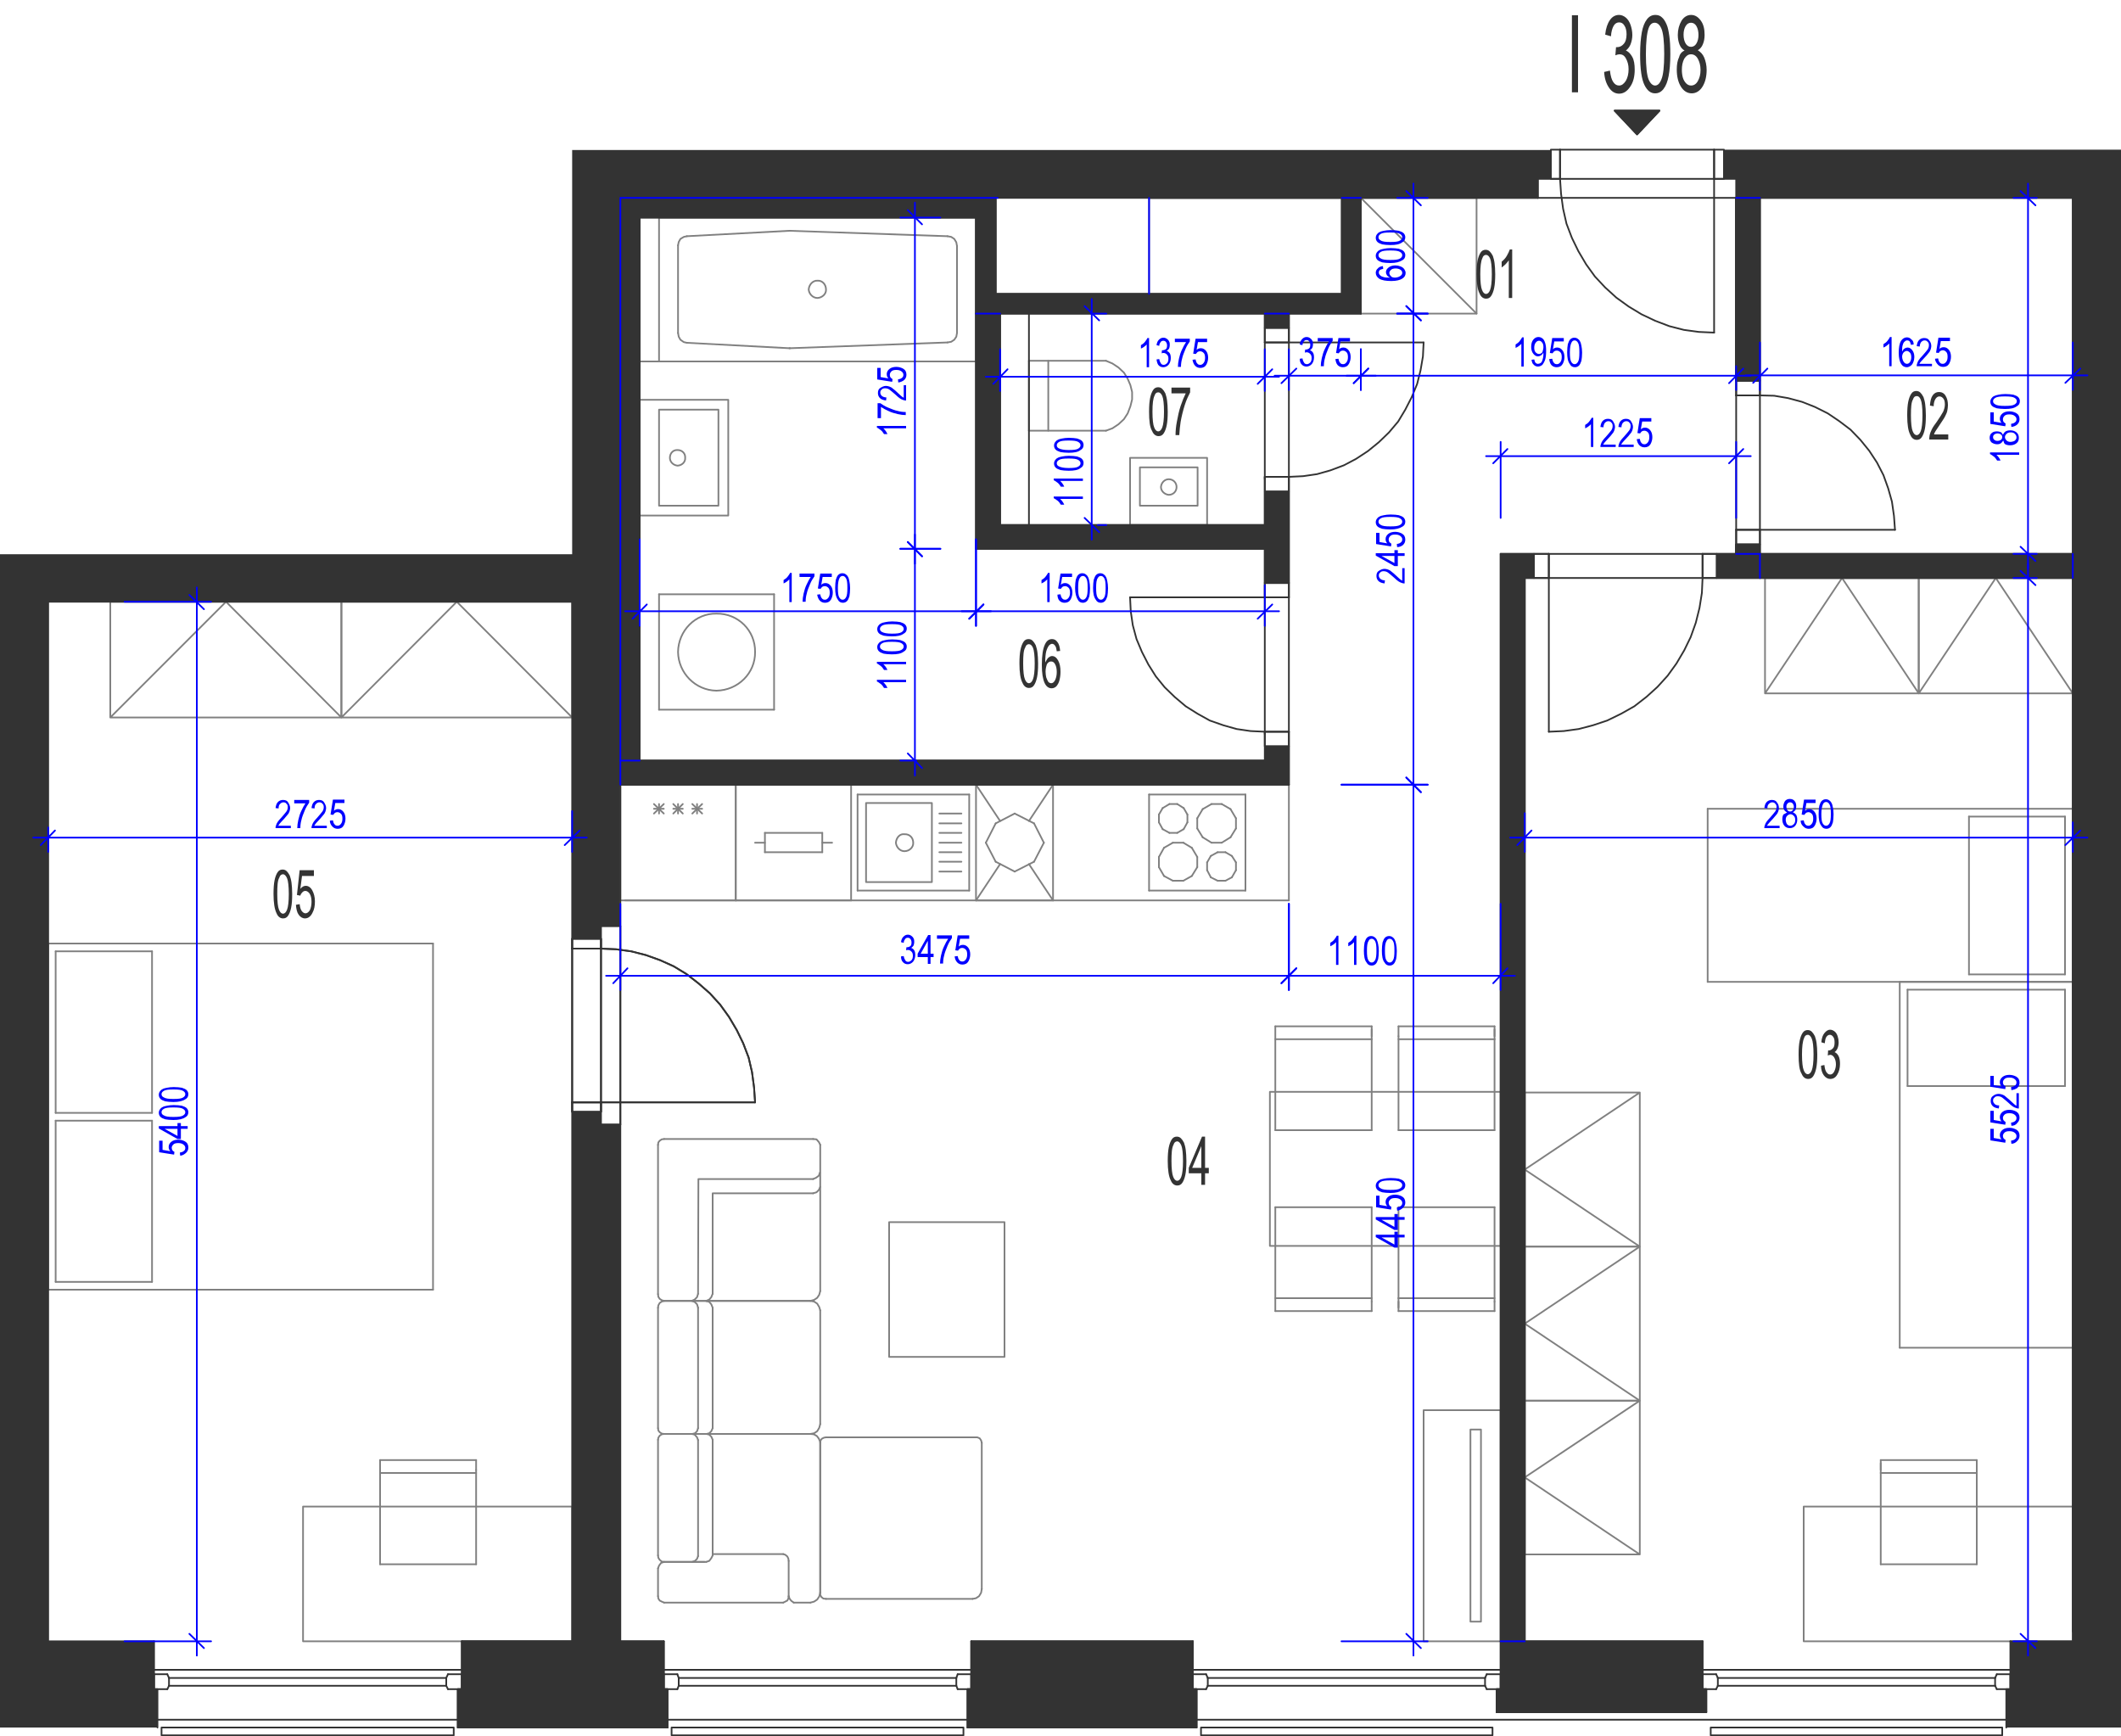 <?xml version="1.0" encoding="utf-8"?>
<!-- Generator: Adobe Illustrator 28.2.0, SVG Export Plug-In . SVG Version: 6.00 Build 0)  -->
<svg version="1.1" xmlns="http://www.w3.org/2000/svg" xmlns:xlink="http://www.w3.org/1999/xlink" x="0px" y="0px"
	 viewBox="0 0 625 511.5" style="enable-background:new 0 0 625 511.5;" xml:space="preserve">
<style type="text/css">
	.st0{fill:none;stroke:#808080;stroke-width:0.5;stroke-linecap:round;stroke-linejoin:round;stroke-miterlimit:10;}
	.st1{fill:none;stroke:#333333;stroke-width:0.5;stroke-linecap:round;stroke-linejoin:round;stroke-miterlimit:10;}
	.st2{fill-rule:evenodd;clip-rule:evenodd;fill:#333333;}
	.st3{fill:#333333;}
	.st4{fill:none;stroke:#0000FF;stroke-width:0.5;stroke-linecap:round;stroke-linejoin:round;stroke-miterlimit:10;}
	.st5{fill:#0000FF;}
</style>
<g id="vybaveni">
	<line class="st0" x1="449.3" y1="483.6" x2="442.2" y2="483.6"/>
	<polyline class="st0" points="565.4,204.3 520.1,204.3 520.1,170.3 565.4,170.3 565.4,204.3 542.8,170.3 520.1,204.3 	"/>
	<line class="st0" x1="379.8" y1="265.3" x2="184.2" y2="265.3"/>
	<line class="st0" x1="216.8" y1="265.3" x2="182.8" y2="265.3"/>
	<line class="st0" x1="182.8" y1="231.2" x2="216.8" y2="231.2"/>
	<line class="st0" x1="195.6" y1="239.7" x2="192.7" y2="236.9"/>
	<line class="st0" x1="192.7" y1="239.7" x2="195.6" y2="236.9"/>
	<line class="st0" x1="192.7" y1="238.3" x2="195.6" y2="238.3"/>
	<line class="st0" x1="182.8" y1="265.3" x2="182.8" y2="231.2"/>
	<line class="st0" x1="194.2" y1="239.7" x2="194.2" y2="236.9"/>
	<line class="st0" x1="216.8" y1="231.2" x2="216.8" y2="265.3"/>
	<line class="st0" x1="206.9" y1="239.7" x2="204" y2="236.9"/>
	<line class="st0" x1="204" y1="239.7" x2="206.9" y2="236.9"/>
	<line class="st0" x1="204" y1="238.3" x2="206.9" y2="238.3"/>
	<line class="st0" x1="201.2" y1="239.7" x2="198.4" y2="236.9"/>
	<line class="st0" x1="198.4" y1="239.7" x2="201.2" y2="236.9"/>
	<line class="st0" x1="198.4" y1="238.3" x2="201.2" y2="238.3"/>
	<line class="st0" x1="199.8" y1="239.7" x2="199.8" y2="236.9"/>
	<line class="st0" x1="205.4" y1="239.7" x2="205.4" y2="236.9"/>
	<line class="st0" x1="250.8" y1="265.3" x2="216.8" y2="265.3"/>
	<line class="st0" x1="216.8" y1="231.2" x2="250.8" y2="231.2"/>
	<line class="st0" x1="222.5" y1="248.3" x2="225.4" y2="248.3"/>
	<line class="st0" x1="216.8" y1="265.3" x2="216.8" y2="231.2"/>
	<line class="st0" x1="250.8" y1="231.2" x2="250.8" y2="265.3"/>
	<line class="st0" x1="242.3" y1="251.1" x2="242.3" y2="245.4"/>
	<line class="st0" x1="225.4" y1="245.4" x2="225.4" y2="251.1"/>
	<line class="st0" x1="242.3" y1="245.4" x2="225.4" y2="245.4"/>
	<line class="st0" x1="245.2" y1="248.3" x2="242.3" y2="248.3"/>
	<line class="st0" x1="225.4" y1="251.1" x2="242.3" y2="251.1"/>
	<line class="st0" x1="351.2" y1="258.1" x2="352.8" y2="255.5"/>
	<line class="st0" x1="352.8" y1="252.5" x2="351.2" y2="249.8"/>
	<line class="st0" x1="338.6" y1="262.4" x2="367" y2="262.4"/>
	<line class="st0" x1="367" y1="234.1" x2="338.6" y2="234.1"/>
	<line class="st0" x1="364.2" y1="254.1" x2="364.2" y2="256.4"/>
	<line class="st0" x1="355.7" y1="256.4" x2="355.7" y2="254.1"/>
	<line class="st0" x1="352.8" y1="255.5" x2="352.8" y2="252.5"/>
	<line class="st0" x1="367" y1="234.1" x2="367" y2="262.4"/>
	<line class="st0" x1="361.1" y1="251.1" x2="363" y2="252.2"/>
	<line class="st0" x1="362.6" y1="246.7" x2="360" y2="248.3"/>
	<line class="st0" x1="360" y1="236.9" x2="362.6" y2="238.4"/>
	<line class="st0" x1="364.2" y1="244.1" x2="362.6" y2="246.7"/>
	<line class="st0" x1="362.6" y1="238.4" x2="364.2" y2="241.1"/>
	<line class="st0" x1="364.2" y1="241.1" x2="364.2" y2="244.1"/>
	<line class="st0" x1="363" y1="252.2" x2="364.2" y2="254.1"/>
	<line class="st0" x1="354.4" y1="238.4" x2="357" y2="236.9"/>
	<line class="st0" x1="357" y1="236.9" x2="360" y2="236.9"/>
	<line class="st0" x1="356.8" y1="252.2" x2="358.8" y2="251.1"/>
	<line class="st0" x1="360" y1="248.3" x2="357" y2="248.3"/>
	<line class="st0" x1="358.8" y1="251.1" x2="361.1" y2="251.1"/>
	<line class="st0" x1="354.4" y1="246.7" x2="352.8" y2="244.1"/>
	<line class="st0" x1="352.8" y1="244.1" x2="352.8" y2="241.1"/>
	<line class="st0" x1="352.8" y1="241.1" x2="354.4" y2="238.4"/>
	<line class="st0" x1="357" y1="248.3" x2="354.4" y2="246.7"/>
	<line class="st0" x1="355.7" y1="254.1" x2="356.8" y2="252.2"/>
	<line class="st0" x1="363" y1="258.5" x2="361.1" y2="259.5"/>
	<line class="st0" x1="364.2" y1="256.4" x2="363" y2="258.5"/>
	<line class="st0" x1="358.8" y1="259.5" x2="356.8" y2="258.5"/>
	<line class="st0" x1="361.1" y1="259.5" x2="358.8" y2="259.5"/>
	<line class="st0" x1="356.8" y1="258.5" x2="355.7" y2="256.4"/>
	<line class="st0" x1="341.5" y1="252.5" x2="341.5" y2="255.5"/>
	<line class="st0" x1="338.6" y1="234.1" x2="338.6" y2="262.4"/>
	<line class="st0" x1="343" y1="249.8" x2="345.6" y2="248.3"/>
	<line class="st0" x1="342.6" y1="238.1" x2="344.6" y2="236.9"/>
	<line class="st0" x1="344.6" y1="245.4" x2="342.6" y2="244.3"/>
	<line class="st0" x1="346.9" y1="236.9" x2="348.8" y2="238.1"/>
	<line class="st0" x1="346.9" y1="236.9" x2="344.6" y2="236.9"/>
	<line class="st0" x1="348.7" y1="248.3" x2="345.6" y2="248.3"/>
	<line class="st0" x1="348.8" y1="244.3" x2="346.9" y2="245.4"/>
	<line class="st0" x1="349.9" y1="242.3" x2="349.9" y2="240"/>
	<line class="st0" x1="349.9" y1="240" x2="348.8" y2="238.1"/>
	<line class="st0" x1="348.8" y1="244.3" x2="349.9" y2="242.3"/>
	<line class="st0" x1="348.7" y1="248.3" x2="351.2" y2="249.8"/>
	<line class="st0" x1="344.6" y1="245.4" x2="346.9" y2="245.4"/>
	<line class="st0" x1="341.5" y1="240" x2="341.5" y2="242.3"/>
	<line class="st0" x1="342.6" y1="238.1" x2="341.5" y2="240"/>
	<line class="st0" x1="341.5" y1="242.3" x2="342.6" y2="244.3"/>
	<line class="st0" x1="343" y1="249.8" x2="341.5" y2="252.5"/>
	<line class="st0" x1="345.6" y1="259.5" x2="343" y2="258.1"/>
	<line class="st0" x1="345.6" y1="259.5" x2="348.7" y2="259.5"/>
	<line class="st0" x1="351.2" y1="258.1" x2="348.7" y2="259.5"/>
	<line class="st0" x1="341.5" y1="255.5" x2="343" y2="258.1"/>
	<polyline class="st0" points="610.8,204.3 565.4,204.3 565.4,170.3 610.8,170.3 610.8,204.3 588.1,170.3 565.4,204.3 	"/>
	<line class="st0" x1="194.2" y1="175.1" x2="194.2" y2="209.1"/>
	<line class="st0" x1="228.1" y1="209.1" x2="228.1" y2="175.1"/>
	<line class="st0" x1="228.1" y1="175.1" x2="194.2" y2="175.1"/>
	<line class="st0" x1="194.2" y1="209.1" x2="228.1" y2="209.1"/>
	<path class="st0" d="M199.8,192.1c0.1,6.2,5.1,11.3,11.3,11.4c6.4-0.1,11.5-5.2,11.4-11.4c0.1-6.3-5-11.4-11.4-11.3
		C204.9,180.7,199.9,185.8,199.8,192.1"/>
	<polyline class="st0" points="442.2,415.5 419.5,415.5 419.5,483.6 442.2,483.6 442.2,415.5 	"/>
	<polyline class="st0" points="436.4,421.2 433.3,421.2 433.3,477.8 436.4,477.8 436.4,421.2 	"/>
	<line class="st0" x1="338.6" y1="58.3" x2="338.6" y2="86.6"/>
	<line class="st0" x1="202.4" y1="69.6" x2="232.6" y2="68"/>
	<line class="st0" x1="232.6" y1="102.6" x2="202.4" y2="101"/>
	<line class="st0" x1="232.8" y1="68" x2="232.6" y2="68"/>
	<line class="st0" x1="232.6" y1="102.6" x2="232.8" y2="102.6"/>
	<line class="st0" x1="194.2" y1="106.5" x2="194.2" y2="64.1"/>
	<line class="st0" x1="199.8" y1="98.1" x2="199.8" y2="72.3"/>
	<polyline class="st0" points="202.4,69.6 201.5,69.8 200.5,70.4 200,71.3 199.8,72.3 	"/>
	<polyline class="st0" points="199.8,98.1 200,99.2 200.5,100.1 201.5,100.8 202.4,101 	"/>
	<line class="st0" x1="194.2" y1="64.1" x2="287.6" y2="64.1"/>
	<line class="st0" x1="287.6" y1="106.5" x2="194.2" y2="106.5"/>
	<line class="st0" x1="232.8" y1="68" x2="279.2" y2="69.6"/>
	<line class="st0" x1="279.2" y1="100.9" x2="232.8" y2="102.6"/>
	<line class="st0" x1="282" y1="72.5" x2="282" y2="98.1"/>
	<line class="st0" x1="287.6" y1="64.1" x2="287.6" y2="106.5"/>
	<polyline class="st0" points="282,72.5 281.8,71.4 281.2,70.4 280.3,69.8 279.2,69.6 	"/>
	<polyline class="st0" points="279.2,100.9 280.3,100.7 281.2,100.1 281.8,99.2 282,98.1 	"/>
	<path class="st0" d="M238.3,85.3c0.1,1.3,1.2,2.5,2.6,2.5c1.4-0.1,2.6-1.2,2.5-2.5c0-1.5-1.1-2.7-2.5-2.6
		C239.6,82.6,238.4,83.8,238.3,85.3"/>
	<line class="st0" x1="194.2" y1="106.5" x2="188.5" y2="106.5"/>
	<polyline class="st0" points="401,92.4 435.1,92.4 435.1,58.3 401,58.3 401,92.4 	"/>
	<line class="st0" x1="401" y1="58.3" x2="435.1" y2="92.4"/>
	<polyline class="st0" points="243.4,471.1 242.6,471 242,470.5 241.7,469.9 241.7,469.2 	"/>
	<line class="st0" x1="241.7" y1="469.2" x2="241.7" y2="425.1"/>
	<polyline class="st0" points="241.7,425.1 241.8,424.4 242.2,423.9 242.8,423.6 243.4,423.5 	"/>
	<line class="st0" x1="243.4" y1="423.5" x2="287.3" y2="423.5"/>
	<polyline class="st0" points="287.3,423.5 288,423.5 288.7,423.8 289.1,424.4 289.3,425.1 	"/>
	<line class="st0" x1="289.3" y1="425.1" x2="289.3" y2="468.2"/>
	<polyline class="st0" points="289.3,468.2 289.1,469.3 288.5,470.3 287.6,470.9 286.6,471.1 	"/>
	<line class="st0" x1="286.6" y1="471.1" x2="243.4" y2="471.1"/>
	<polyline class="st0" points="241.7,349.7 241.3,350.6 240.6,351.3 239.6,351.6 	"/>
	<polyline class="st0" points="239.6,351.6 210,351.6 210,381.2 	"/>
	<polyline class="st0" points="210,381.2 209.6,382.2 209,382.9 208.1,383.3 	"/>
	<polyline class="st0" points="195.7,383.3 195,383.1 194.4,382.7 194,382.1 193.9,381.3 	"/>
	<line class="st0" x1="193.9" y1="381.3" x2="193.9" y2="337.3"/>
	<polyline class="st0" points="193.9,337.3 194,336.6 194.4,336.1 195,335.7 195.7,335.6 	"/>
	<line class="st0" x1="195.7" y1="335.6" x2="239.6" y2="335.6"/>
	<polyline class="st0" points="239.6,335.6 240.6,335.7 241.3,336.5 241.7,337.3 	"/>
	<line class="st0" x1="241.7" y1="337.3" x2="241.7" y2="380.4"/>
	<polyline class="st0" points="241.7,380.4 241.4,381.5 240.8,382.4 239.9,383 238.8,383.3 	"/>
	<line class="st0" x1="238.8" y1="383.3" x2="195.7" y2="383.3"/>
	<polyline class="st0" points="241.6,345.5 241.3,346.4 240.5,347 239.6,347.4 	"/>
	<polyline class="st0" points="239.6,347.4 205.8,347.4 205.7,381.2 	"/>
	<polyline class="st0" points="205.7,381.2 205.4,382.2 204.7,382.9 203.8,383.3 	"/>
	<polyline class="st0" points="208.2,422.5 209,422.3 209.6,421.7 210,420.8 	"/>
	<line class="st0" x1="210" y1="420.8" x2="210" y2="385.3"/>
	<polyline class="st0" points="210,385.3 209.6,384.3 209,383.6 208.1,383.3 	"/>
	<line class="st0" x1="208.1" y1="383.3" x2="195.7" y2="383.3"/>
	<polyline class="st0" points="195.7,383.3 195,383.5 194.4,383.9 194,384.6 193.9,385.3 	"/>
	<line class="st0" x1="193.9" y1="385.3" x2="193.9" y2="420.8"/>
	<polyline class="st0" points="193.9,420.8 194,421.5 194.4,422 195,422.4 195.7,422.5 	"/>
	<line class="st0" x1="195.7" y1="422.5" x2="208.2" y2="422.5"/>
	<line class="st0" x1="208.1" y1="422.5" x2="238.8" y2="422.5"/>
	<polyline class="st0" points="238.8,422.5 239.9,422.3 240.8,421.7 241.4,420.7 241.7,419.6 	"/>
	<line class="st0" x1="241.7" y1="419.6" x2="241.7" y2="386.1"/>
	<polyline class="st0" points="241.7,386.1 241.4,385.1 240.8,384.1 239.9,383.5 238.8,383.3 	"/>
	<line class="st0" x1="238.8" y1="383.3" x2="208.1" y2="383.3"/>
	<polyline class="st0" points="204,422.5 204.8,422.3 205.4,421.7 205.7,420.8 	"/>
	<line class="st0" x1="205.7" y1="420.8" x2="205.7" y2="385.3"/>
	<polyline class="st0" points="205.7,385.3 205.4,384.3 204.7,383.6 203.9,383.3 	"/>
	<line class="st0" x1="207.6" y1="460.2" x2="195.8" y2="460.2"/>
	<polyline class="st0" points="208.2,422.5 209,422.7 209.6,423.3 210,424.2 	"/>
	<line class="st0" x1="210" y1="424.2" x2="210" y2="458.3"/>
	<polyline class="st0" points="210,458.3 209.6,459.1 209,459.9 208.1,460.2 	"/>
	<line class="st0" x1="208.1" y1="460.2" x2="195.7" y2="460.2"/>
	<polyline class="st0" points="195.7,460.2 195,460.1 194.4,459.6 194,459 193.9,458.3 	"/>
	<line class="st0" x1="193.9" y1="458.3" x2="193.9" y2="424.2"/>
	<polyline class="st0" points="193.9,424.2 194,423.6 194.4,423 195,422.6 195.7,422.5 	"/>
	<line class="st0" x1="195.7" y1="422.5" x2="238.8" y2="422.5"/>
	<polyline class="st0" points="238.8,422.5 239.8,422.6 240.7,423.1 241.3,423.9 241.7,424.9 	"/>
	<line class="st0" x1="241.7" y1="424.9" x2="241.7" y2="469.3"/>
	<polyline class="st0" points="241.7,469.3 241.4,470.4 240.8,471.3 239.9,471.9 238.8,472.2 	"/>
	<line class="st0" x1="238.8" y1="472.2" x2="233.9" y2="472.2"/>
	<polyline class="st0" points="233.9,472.2 233.2,471.7 232.7,471.1 232.4,470.3 	"/>
	<line class="st0" x1="210" y1="457.9" x2="230.8" y2="457.9"/>
	<polyline class="st0" points="230.8,457.9 231.4,458.1 232,458.6 232.3,459.2 232.4,459.9 	"/>
	<line class="st0" x1="232.4" y1="459.9" x2="232.4" y2="470.3"/>
	<polyline class="st0" points="232.4,470.3 232.3,471 232,471.6 231.4,471.9 230.8,472.2 	"/>
	<line class="st0" x1="230.8" y1="472.2" x2="195.7" y2="472.2"/>
	<polyline class="st0" points="195.7,472.2 195,471.9 194.4,471.6 194,471 193.9,470.3 	"/>
	<line class="st0" x1="193.9" y1="470.3" x2="193.9" y2="462.1"/>
	<polyline class="st0" points="193.9,462.1 194.2,461.3 194.8,460.5 195.7,460.2 	"/>
	<polyline class="st0" points="204,460.2 204.8,459.9 205.4,459.3 205.7,458.5 	"/>
	<line class="st0" x1="205.7" y1="458.5" x2="205.7" y2="424.3"/>
	<polyline class="st0" points="205.7,424.3 205.4,423.5 204.7,422.7 203.9,422.5 	"/>
	<polyline class="st0" points="262,399.8 296,399.8 296,360.1 262,360.1 262,399.8 	"/>
	<line class="st0" x1="303.2" y1="106.3" x2="303.2" y2="126.9"/>
	<line class="st0" x1="303.2" y1="126.9" x2="325.9" y2="126.9"/>
	<polyline class="st0" points="325.9,126.9 327.8,126.2 329.6,125 331.2,123.5 332.3,121.8 333.1,119.7 333.6,117.7 333.6,115.5 
		333.1,113.5 332.3,111.6 331.2,109.8 329.6,108.3 327.8,107.1 325.9,106.3 	"/>
	<line class="st0" x1="325.9" y1="106.3" x2="303.2" y2="106.3"/>
	<line class="st0" x1="308.9" y1="126.9" x2="308.9" y2="106.3"/>
	<line class="st0" x1="252.7" y1="262.4" x2="252.7" y2="234.1"/>
	<line class="st0" x1="252.7" y1="234.1" x2="285.6" y2="234.1"/>
	<line class="st0" x1="285.6" y1="234.1" x2="285.6" y2="262.4"/>
	<line class="st0" x1="285.6" y1="262.4" x2="252.7" y2="262.4"/>
	<path class="st0" d="M264,248.3c0.1,1.3,1.2,2.5,2.5,2.5c1.5,0,2.7-1.2,2.6-2.5c0-1.5-1.1-2.6-2.6-2.5
		C265.2,245.6,264.1,246.8,264,248.3"/>
	<polyline class="st0" points="255.2,236.6 274.6,236.6 274.6,259.9 255.2,259.9 255.2,236.6 	"/>
	<line class="st0" x1="276.8" y1="245.4" x2="283.3" y2="245.4"/>
	<line class="st0" x1="276.8" y1="248.3" x2="283.3" y2="248.3"/>
	<line class="st0" x1="276.8" y1="242.6" x2="283.3" y2="242.6"/>
	<line class="st0" x1="276.8" y1="239.7" x2="283.3" y2="239.7"/>
	<line class="st0" x1="276.8" y1="251.1" x2="283.3" y2="251.1"/>
	<line class="st0" x1="276.8" y1="253.9" x2="283.3" y2="253.9"/>
	<line class="st0" x1="276.8" y1="256.8" x2="283.3" y2="256.8"/>
	<line class="st0" x1="404.2" y1="333" x2="375.8" y2="333"/>
	<line class="st0" x1="404.2" y1="306.2" x2="375.8" y2="306.2"/>
	<line class="st0" x1="375.8" y1="302.4" x2="404.2" y2="302.4"/>
	<line class="st0" x1="440.4" y1="333" x2="440.4" y2="306.2"/>
	<line class="st0" x1="412.1" y1="305.3" x2="412.1" y2="333"/>
	<line class="st0" x1="404.2" y1="333" x2="404.2" y2="306.2"/>
	<line class="st0" x1="404.2" y1="306.2" x2="404.2" y2="303.3"/>
	<line class="st0" x1="404.2" y1="302.4" x2="404.2" y2="305.3"/>
	<line class="st0" x1="440.4" y1="306.2" x2="412.1" y2="306.2"/>
	<line class="st0" x1="412.1" y1="302.4" x2="440.4" y2="302.4"/>
	<line class="st0" x1="412.1" y1="302.4" x2="412.1" y2="305.3"/>
	<line class="st0" x1="440.4" y1="306.2" x2="440.4" y2="303.3"/>
	<line class="st0" x1="440.4" y1="302.4" x2="440.4" y2="305.3"/>
	<line class="st0" x1="440.4" y1="333" x2="412.1" y2="333"/>
	<line class="st0" x1="375.8" y1="355.7" x2="404.2" y2="355.7"/>
	<line class="st0" x1="375.8" y1="382.5" x2="404.2" y2="382.5"/>
	<line class="st0" x1="404.2" y1="386.3" x2="375.8" y2="386.3"/>
	<line class="st0" x1="404.2" y1="383.5" x2="404.2" y2="355.7"/>
	<line class="st0" x1="412.1" y1="355.7" x2="412.1" y2="382.5"/>
	<line class="st0" x1="440.4" y1="383.5" x2="440.4" y2="355.7"/>
	<line class="st0" x1="412.1" y1="355.7" x2="440.4" y2="355.7"/>
	<line class="st0" x1="404.2" y1="386.3" x2="404.2" y2="383.5"/>
	<line class="st0" x1="412.1" y1="382.5" x2="440.4" y2="382.5"/>
	<line class="st0" x1="440.4" y1="386.3" x2="412.1" y2="386.3"/>
	<line class="st0" x1="412.1" y1="386.3" x2="412.1" y2="383.5"/>
	<line class="st0" x1="412.1" y1="382.5" x2="412.1" y2="385.3"/>
	<line class="st0" x1="440.4" y1="386.3" x2="440.4" y2="383.5"/>
	<polyline class="st0" points="374.2,321.7 442.2,321.7 442.2,367.1 374.2,367.1 374.2,321.7 	"/>
	<line class="st0" x1="375.8" y1="302.4" x2="375.8" y2="333"/>
	<line class="st0" x1="375.8" y1="355.7" x2="375.8" y2="386.3"/>
	<polyline class="st0" points="531.5,483.6 610.8,483.6 610.8,443.9 531.5,443.9 531.5,483.6 	"/>
	<line class="st0" x1="554.2" y1="460.9" x2="582.5" y2="460.9"/>
	<line class="st0" x1="554.2" y1="434" x2="582.5" y2="434"/>
	<line class="st0" x1="582.5" y1="430.2" x2="554.2" y2="430.2"/>
	<line class="st0" x1="554.2" y1="460.9" x2="554.2" y2="434"/>
	<line class="st0" x1="554.2" y1="430.2" x2="554.2" y2="433.1"/>
	<line class="st0" x1="554.2" y1="434" x2="554.2" y2="431.1"/>
	<line class="st0" x1="582.5" y1="433.1" x2="582.5" y2="460.9"/>
	<line class="st0" x1="582.5" y1="430.2" x2="582.5" y2="433.1"/>
	<line class="st0" x1="293.4" y1="242.6" x2="290.5" y2="248.3"/>
	<line class="st0" x1="299" y1="239.7" x2="293.4" y2="242.6"/>
	<line class="st0" x1="304.7" y1="242.6" x2="299" y2="239.7"/>
	<line class="st0" x1="307.6" y1="248.3" x2="304.7" y2="242.6"/>
	<line class="st0" x1="304.7" y1="253.9" x2="307.6" y2="248.3"/>
	<line class="st0" x1="299" y1="256.8" x2="304.7" y2="253.9"/>
	<line class="st0" x1="293.4" y1="253.9" x2="299" y2="256.8"/>
	<line class="st0" x1="290.5" y1="248.3" x2="293.4" y2="253.9"/>
	<line class="st0" x1="294.7" y1="241.9" x2="287.6" y2="231.2"/>
	<line class="st0" x1="310.3" y1="231.2" x2="303.2" y2="241.9"/>
	<line class="st0" x1="310.3" y1="265.3" x2="303.2" y2="254.6"/>
	<line class="st0" x1="287.6" y1="265.3" x2="294.7" y2="254.6"/>
	<line class="st0" x1="310.3" y1="231.2" x2="310.3" y2="265.3"/>
	<line class="st0" x1="287.6" y1="265.3" x2="310.3" y2="265.3"/>
	<line class="st0" x1="310.3" y1="231.2" x2="287.6" y2="231.2"/>
	<line class="st0" x1="287.6" y1="265.3" x2="287.6" y2="231.2"/>
	<line class="st0" x1="559.8" y1="397.1" x2="559.8" y2="289.3"/>
	<line class="st0" x1="610.8" y1="289.3" x2="610.8" y2="397.1"/>
	<line class="st0" x1="608.5" y1="291.6" x2="608.5" y2="320"/>
	<line class="st0" x1="562.1" y1="291.6" x2="562.1" y2="320"/>
	<line class="st0" x1="610.8" y1="397.1" x2="559.8" y2="397.1"/>
	<line class="st0" x1="562.1" y1="320" x2="608.5" y2="320"/>
	<line class="st0" x1="559.8" y1="289.3" x2="610.8" y2="289.3"/>
	<line class="st0" x1="562.1" y1="291.6" x2="608.5" y2="291.6"/>
	<line class="st0" x1="503.2" y1="238.3" x2="610.8" y2="238.3"/>
	<line class="st0" x1="610.8" y1="289.3" x2="503.2" y2="289.3"/>
	<line class="st0" x1="608.5" y1="287.1" x2="580.2" y2="287.1"/>
	<line class="st0" x1="608.5" y1="240.6" x2="580.2" y2="240.6"/>
	<line class="st0" x1="503.2" y1="289.3" x2="503.2" y2="238.3"/>
	<line class="st0" x1="580.2" y1="240.6" x2="580.2" y2="287.1"/>
	<line class="st0" x1="610.8" y1="238.3" x2="610.8" y2="289.3"/>
	<line class="st0" x1="608.5" y1="240.6" x2="608.5" y2="287.1"/>
	<polyline class="st0" points="483.2,412.7 483.2,458 449.3,458 449.3,412.7 483.2,412.7 449.3,435.3 483.2,458 	"/>
	<polyline class="st0" points="483.2,367.3 483.2,412.7 449.3,412.7 449.3,367.3 483.2,367.3 449.3,390 483.2,412.7 	"/>
	<polyline class="st0" points="483.2,321.9 483.2,367.3 449.3,367.3 449.3,321.9 483.2,321.9 449.3,344.6 483.2,367.3 	"/>
	<line class="st0" x1="379.8" y1="231.2" x2="379.8" y2="265.3"/>
	<line class="st0" x1="294.7" y1="92.4" x2="287.6" y2="92.4"/>
	<line class="st0" x1="610.8" y1="163.2" x2="610.8" y2="170.3"/>
	<polyline class="st0" points="182.8,224.1 182.8,58.3 294,58.3 	"/>
	<line class="st0" x1="182.8" y1="224.1" x2="182.8" y2="231.2"/>
	<line class="st0" x1="401" y1="58.3" x2="395.4" y2="58.3"/>
	<line class="st0" x1="518.6" y1="58.3" x2="511.6" y2="58.3"/>
	<polyline class="st0" points="100.6,211.4 168.6,211.4 168.6,177.3 100.6,177.3 100.6,211.4 134.6,177.3 168.6,211.4 	"/>
	<line class="st0" x1="127.6" y1="278" x2="127.6" y2="380"/>
	<line class="st0" x1="14.2" y1="380" x2="14.2" y2="278"/>
	<line class="st0" x1="16.4" y1="377.7" x2="16.4" y2="330.2"/>
	<line class="st0" x1="44.8" y1="377.7" x2="44.8" y2="330.2"/>
	<line class="st0" x1="127.6" y1="380" x2="14.2" y2="380"/>
	<line class="st0" x1="44.8" y1="377.7" x2="16.4" y2="377.7"/>
	<line class="st0" x1="14.2" y1="278" x2="127.6" y2="278"/>
	<line class="st0" x1="16.4" y1="330.2" x2="44.8" y2="330.2"/>
	<line class="st0" x1="16.4" y1="327.9" x2="44.8" y2="327.9"/>
	<line class="st0" x1="44.8" y1="327.9" x2="44.8" y2="280.3"/>
	<line class="st0" x1="16.4" y1="327.9" x2="16.4" y2="280.3"/>
	<line class="st0" x1="44.8" y1="280.3" x2="16.4" y2="280.3"/>
	<polyline class="st0" points="89.3,483.6 168.6,483.6 168.6,443.9 89.3,443.9 89.3,483.6 	"/>
	<line class="st0" x1="112" y1="460.9" x2="140.3" y2="460.9"/>
	<line class="st0" x1="112" y1="434" x2="140.3" y2="434"/>
	<line class="st0" x1="140.3" y1="430.2" x2="112" y2="430.2"/>
	<line class="st0" x1="112" y1="460.9" x2="112" y2="434"/>
	<line class="st0" x1="112" y1="430.2" x2="112" y2="433.1"/>
	<line class="st0" x1="112" y1="434" x2="112" y2="431.1"/>
	<line class="st0" x1="140.3" y1="433.1" x2="140.3" y2="460.9"/>
	<line class="st0" x1="140.3" y1="430.2" x2="140.3" y2="433.1"/>
	<polyline class="st0" points="32.5,211.4 100.6,211.4 100.6,177.3 32.5,177.3 32.5,211.4 66.6,177.3 100.6,211.4 	"/>
	<line class="st0" x1="379.8" y1="92.4" x2="372.7" y2="92.4"/>
	<line class="st0" x1="188.5" y1="224.1" x2="182.8" y2="224.1"/>
	<line class="st0" x1="518.6" y1="163.2" x2="518.6" y2="170.3"/>
	<line class="st0" x1="518.6" y1="163.2" x2="511.6" y2="163.2"/>
	<polyline class="st0" points="214.6,151.9 214.6,117.8 188.5,117.8 188.5,151.9 214.6,151.9 	"/>
	<polyline class="st0" points="211.7,149 211.7,120.7 194.2,120.7 194.2,149 211.7,149 	"/>
	<path class="st0" d="M197.4,134.9c0,1.2,1,2.2,2.3,2.3c1.3-0.1,2.3-1.1,2.2-2.3c0.1-1.3-0.9-2.3-2.2-2.3
		C198.4,132.5,197.4,133.5,197.4,134.9"/>
	<polyline class="st0" points="355.7,134.9 333,134.9 333,154.7 355.7,154.7 355.7,134.9 	"/>
	<polyline class="st0" points="352.9,137.7 335.9,137.7 335.9,149 352.9,149 352.9,137.7 	"/>
	<path class="st0" d="M342.1,143.5c0,1.2,1.1,2.2,2.3,2.3c1.3,0,2.3-1,2.3-2.3c0-1.3-1-2.3-2.3-2.3
		C343.2,141.2,342.2,142.2,342.1,143.5"/>
</g>
<g id="vykres">
	<line class="st1" x1="45.4" y1="483.6" x2="45.4" y2="497.7"/>
	<line class="st1" x1="136.1" y1="483.6" x2="136.1" y2="497.7"/>
	<line class="st1" x1="195.6" y1="483.6" x2="195.6" y2="497.7"/>
	<line class="st1" x1="286.2" y1="483.6" x2="286.2" y2="497.7"/>
	<line class="st1" x1="351.5" y1="483.6" x2="351.5" y2="497.7"/>
	<line class="st1" x1="442.2" y1="483.6" x2="442.2" y2="497.7"/>
	<line class="st1" x1="501.7" y1="483.6" x2="501.7" y2="497.7"/>
	<line class="st1" x1="592.4" y1="483.6" x2="592.4" y2="497.7"/>
	<line class="st1" x1="168.6" y1="483.6" x2="136.1" y2="483.6"/>
	<line class="st1" x1="45.4" y1="483.6" x2="14.2" y2="483.6"/>
	<line class="st1" x1="195.6" y1="497.7" x2="136.1" y2="497.7"/>
	<line class="st1" x1="196.7" y1="509" x2="134.9" y2="509"/>
	<line class="st1" x1="195.6" y1="483.6" x2="182.8" y2="483.6"/>
	<line class="st1" x1="351.5" y1="497.7" x2="286.2" y2="497.7"/>
	<line class="st1" x1="352.6" y1="509" x2="285.1" y2="509"/>
	<line class="st1" x1="351.5" y1="483.6" x2="286.2" y2="483.6"/>
	<line class="st1" x1="501.7" y1="497.7" x2="442.2" y2="497.7"/>
	<line class="st1" x1="502.8" y1="504.5" x2="441" y2="504.5"/>
	<line class="st1" x1="610.8" y1="483.6" x2="592.4" y2="483.6"/>
	<line class="st1" x1="501.7" y1="483.6" x2="449.3" y2="483.6"/>
	<line class="st1" x1="45.4" y1="492" x2="136.1" y2="492"/>
	<line class="st1" x1="46.4" y1="506.7" x2="134.9" y2="506.7"/>
	<line class="st1" x1="195.6" y1="492" x2="286.2" y2="492"/>
	<line class="st1" x1="196.7" y1="506.7" x2="285.1" y2="506.7"/>
	<line class="st1" x1="351.5" y1="492" x2="442.2" y2="492"/>
	<line class="st1" x1="352.6" y1="506.7" x2="591.2" y2="506.7"/>
	<line class="st1" x1="501.7" y1="492" x2="592.4" y2="492"/>
	<line class="st1" x1="588.4" y1="497.7" x2="592.4" y2="497.7"/>
	<line class="st1" x1="592.4" y1="497.7" x2="592.4" y2="493.3"/>
	<line class="st1" x1="592.4" y1="493.3" x2="588.4" y2="493.3"/>
	<line class="st1" x1="588.4" y1="493.3" x2="587.9" y2="494.4"/>
	<line class="st1" x1="587.9" y1="494.4" x2="587.9" y2="496.7"/>
	<line class="st1" x1="587.9" y1="496.7" x2="588.4" y2="497.7"/>
	<line class="st1" x1="587.9" y1="494.4" x2="506.2" y2="494.4"/>
	<line class="st1" x1="587.9" y1="496.7" x2="506.2" y2="496.7"/>
	<line class="st1" x1="505.7" y1="497.7" x2="501.7" y2="497.7"/>
	<line class="st1" x1="501.7" y1="497.7" x2="501.7" y2="493.3"/>
	<line class="st1" x1="501.7" y1="493.3" x2="505.7" y2="493.3"/>
	<line class="st1" x1="505.7" y1="493.3" x2="506.2" y2="494.4"/>
	<line class="st1" x1="506.2" y1="494.4" x2="506.2" y2="496.7"/>
	<line class="st1" x1="506.2" y1="496.7" x2="505.7" y2="497.7"/>
	<line class="st1" x1="438.1" y1="497.7" x2="442.2" y2="497.7"/>
	<line class="st1" x1="442.2" y1="497.7" x2="442.2" y2="493.3"/>
	<line class="st1" x1="442.2" y1="493.3" x2="438.1" y2="493.3"/>
	<line class="st1" x1="438.1" y1="493.3" x2="437.6" y2="494.4"/>
	<line class="st1" x1="437.6" y1="494.4" x2="437.6" y2="496.7"/>
	<line class="st1" x1="437.6" y1="496.7" x2="438.1" y2="497.7"/>
	<line class="st1" x1="437.6" y1="494.4" x2="355.9" y2="494.4"/>
	<line class="st1" x1="437.6" y1="496.7" x2="355.9" y2="496.7"/>
	<line class="st1" x1="355.4" y1="497.7" x2="351.5" y2="497.7"/>
	<line class="st1" x1="351.5" y1="497.7" x2="351.5" y2="493.3"/>
	<line class="st1" x1="351.5" y1="493.3" x2="355.4" y2="493.3"/>
	<line class="st1" x1="355.4" y1="493.3" x2="355.9" y2="494.4"/>
	<line class="st1" x1="355.9" y1="494.4" x2="355.9" y2="496.7"/>
	<line class="st1" x1="355.9" y1="496.7" x2="355.4" y2="497.7"/>
	<line class="st1" x1="282.2" y1="497.7" x2="286.2" y2="497.7"/>
	<line class="st1" x1="286.2" y1="497.7" x2="286.2" y2="493.3"/>
	<line class="st1" x1="286.2" y1="493.3" x2="282.2" y2="493.3"/>
	<line class="st1" x1="282.2" y1="493.3" x2="281.8" y2="494.4"/>
	<line class="st1" x1="281.8" y1="494.4" x2="281.8" y2="496.7"/>
	<line class="st1" x1="281.8" y1="496.7" x2="282.2" y2="497.7"/>
	<line class="st1" x1="281.8" y1="494.4" x2="200" y2="494.4"/>
	<line class="st1" x1="281.8" y1="496.7" x2="200" y2="496.7"/>
	<line class="st1" x1="199.6" y1="497.7" x2="195.6" y2="497.7"/>
	<line class="st1" x1="195.6" y1="497.7" x2="195.6" y2="493.3"/>
	<line class="st1" x1="195.6" y1="493.3" x2="199.6" y2="493.3"/>
	<line class="st1" x1="199.6" y1="493.3" x2="200" y2="494.4"/>
	<line class="st1" x1="200" y1="494.4" x2="200" y2="496.7"/>
	<line class="st1" x1="200" y1="496.7" x2="199.6" y2="497.7"/>
	<line class="st1" x1="132" y1="497.7" x2="136.1" y2="497.7"/>
	<line class="st1" x1="136.1" y1="497.7" x2="136.1" y2="493.3"/>
	<line class="st1" x1="136.1" y1="493.3" x2="132" y2="493.3"/>
	<line class="st1" x1="132" y1="493.3" x2="131.5" y2="494.4"/>
	<line class="st1" x1="131.5" y1="494.4" x2="131.5" y2="496.7"/>
	<line class="st1" x1="131.5" y1="496.7" x2="132" y2="497.7"/>
	<line class="st1" x1="131.5" y1="494.4" x2="49.8" y2="494.4"/>
	<line class="st1" x1="131.5" y1="496.7" x2="49.8" y2="496.7"/>
	<line class="st1" x1="49.3" y1="497.7" x2="45.4" y2="497.7"/>
	<line class="st1" x1="45.4" y1="497.7" x2="45.4" y2="493.3"/>
	<line class="st1" x1="45.4" y1="493.3" x2="49.3" y2="493.3"/>
	<line class="st1" x1="49.3" y1="493.3" x2="49.8" y2="494.4"/>
	<line class="st1" x1="49.8" y1="494.4" x2="49.8" y2="496.7"/>
	<line class="st1" x1="49.8" y1="496.7" x2="49.3" y2="497.7"/>
	<polyline class="st1" points="591.2,509 591.2,497.7 592.4,497.7 	"/>
	<polyline class="st1" points="502.8,504.5 502.8,497.7 501.7,497.7 	"/>
	<polyline class="st1" points="441,504.5 441,497.7 442.2,497.7 	"/>
	<polyline class="st1" points="285.1,509 285.1,497.7 286.2,497.7 	"/>
	<polyline class="st1" points="352.6,509 352.6,497.7 351.5,497.7 	"/>
	<polyline class="st1" points="134.9,509 134.9,497.7 136.1,497.7 	"/>
	<polyline class="st1" points="196.7,509 196.7,497.7 195.6,497.7 	"/>
	<polyline class="st1" points="46.4,509 46.4,497.7 45.4,497.7 	"/>
	<polyline class="st1" points="182.8,483.6 168.6,483.6 136.1,483.6 136.1,497.7 195.6,497.7 195.6,483.6 182.8,483.6 	"/>
	<polyline class="st1" points="351.5,483.6 286.2,483.6 286.2,497.7 351.5,497.7 351.5,483.6 	"/>
	<polyline class="st1" points="501.7,483.6 442.2,483.6 442.2,497.7 501.7,497.7 501.7,483.6 	"/>
	<polyline class="st1" points="47.6,509 133.7,509 133.7,511.3 47.6,511.3 47.6,509 	"/>
	<polyline class="st1" points="197.9,509 283.9,509 283.9,511.3 197.9,511.3 197.9,509 	"/>
	<polyline class="st1" points="353.9,509 439.8,509 439.8,511.3 353.9,511.3 353.9,509 	"/>
	<polyline class="st1" points="504.1,509 590,509 590,511.3 504.1,511.3 504.1,509 	"/>
	<line class="st1" x1="518.6" y1="58.3" x2="610.8" y2="58.3"/>
	<line class="st1" x1="168.6" y1="483.6" x2="168.6" y2="324.8"/>
	<line class="st1" x1="168.6" y1="279.5" x2="168.6" y2="177.3"/>
	<line class="st1" x1="338.6" y1="58.3" x2="395.4" y2="58.3"/>
	<line class="st1" x1="401" y1="58.3" x2="453.2" y2="58.3"/>
	<line class="st1" x1="610.8" y1="480.7" x2="610.8" y2="170.3"/>
	<line class="st1" x1="610.8" y1="163.2" x2="610.8" y2="58.3"/>
	<line class="st1" x1="182.8" y1="483.6" x2="182.8" y2="331.3"/>
	<line class="st1" x1="518.6" y1="58.3" x2="610.8" y2="58.3"/>
	<line class="st1" x1="338.6" y1="58.3" x2="395.4" y2="58.3"/>
	<line class="st1" x1="401" y1="58.3" x2="453.2" y2="58.3"/>
	<line class="st1" x1="610.8" y1="483.6" x2="610.8" y2="170.3"/>
	<line class="st1" x1="610.8" y1="163.2" x2="610.8" y2="58.3"/>
	<line class="st1" x1="14.2" y1="483.6" x2="14.2" y2="177.3"/>
	<line class="st1" x1="14.2" y1="177.3" x2="168.6" y2="177.3"/>
	<line class="st1" x1="505.1" y1="52.7" x2="505.1" y2="98"/>
	<polyline class="st1" points="459.7,52.7 460,57.1 460.6,61.5 461.6,65.9 463.2,70.1 465.1,74 467.4,77.9 470,81.5 473,84.7 
		476.3,87.7 479.9,90.3 483.7,92.6 487.7,94.5 491.9,96.1 496.2,97.2 500.6,97.8 505.1,98 	"/>
	<line class="st1" x1="505.1" y1="52.7" x2="505.1" y2="44.1"/>
	<line class="st1" x1="459.7" y1="52.7" x2="459.7" y2="44.1"/>
	<polyline class="st1" points="505.1,44.1 508,44.1 508,52.7 505.1,52.7 505.1,44.1 	"/>
	<polyline class="st1" points="457,44.1 459.7,44.1 459.7,52.7 457,52.7 457,44.1 	"/>
	<line class="st1" x1="505.1" y1="44.1" x2="459.7" y2="44.1"/>
	<line class="st1" x1="505.1" y1="52.7" x2="511.6" y2="52.7"/>
	<line class="st1" x1="511.6" y1="52.7" x2="511.6" y2="58.3"/>
	<line class="st1" x1="453.2" y1="58.3" x2="453.2" y2="52.7"/>
	<line class="st1" x1="453.2" y1="52.7" x2="459.7" y2="52.7"/>
	<line class="st1" x1="453.2" y1="58.3" x2="511.6" y2="58.3"/>
	<line class="st1" x1="505.1" y1="52.7" x2="459.7" y2="52.7"/>
	<line class="st1" x1="610.8" y1="163.2" x2="518.6" y2="163.2"/>
	<line class="st1" x1="610.8" y1="170.3" x2="501.7" y2="170.3"/>
	<line class="st1" x1="518.6" y1="156.1" x2="558.4" y2="156.1"/>
	<polyline class="st1" points="558.4,156.1 558.1,152 557.5,147.8 556.4,143.9 555,140 553.1,136.3 550.8,132.8 548.2,129.6 
		545.3,126.6 542,124.1 538.6,121.8 534.8,119.9 531,118.4 526.9,117.3 522.8,116.6 518.6,116.5 	"/>
	<line class="st1" x1="442.2" y1="483.6" x2="442.2" y2="163.2"/>
	<line class="st1" x1="449.3" y1="483.6" x2="449.3" y2="170.3"/>
	<line class="st1" x1="372.7" y1="224.1" x2="188.5" y2="224.1"/>
	<line class="st1" x1="379.8" y1="231.2" x2="182.8" y2="231.2"/>
	<polyline class="st1" points="379.8,140.5 384,140.3 388.1,139.7 392,138.6 396,137.1 399.6,135.2 403.1,132.9 406.3,130.3 
		409.3,127.4 412,124.2 414.1,120.7 416,117 417.6,113.1 418.6,109.1 419.3,105 419.5,100.9 	"/>
	<line class="st1" x1="372.7" y1="141.2" x2="372.7" y2="100.9"/>
	<line class="st1" x1="379.8" y1="140.5" x2="379.8" y2="100.9"/>
	<line class="st1" x1="379.8" y1="100.9" x2="372.7" y2="100.9"/>
	<line class="st1" x1="287.6" y1="64.1" x2="287.6" y2="161.7"/>
	<line class="st1" x1="379.8" y1="92.4" x2="379.8" y2="100.9"/>
	<polyline class="st1" points="372.7,100.9 379.8,100.9 379.8,96.6 372.7,96.6 372.7,100.9 	"/>
	<line class="st1" x1="379.8" y1="140.5" x2="372.7" y2="140.5"/>
	<line class="st1" x1="372.7" y1="140.5" x2="372.7" y2="154.7"/>
	<line class="st1" x1="379.8" y1="140.5" x2="379.8" y2="176"/>
	<line class="st1" x1="379.8" y1="100.9" x2="419.5" y2="100.9"/>
	<polyline class="st1" points="372.7,140.5 379.8,140.5 379.8,144.8 372.7,144.8 372.7,140.5 	"/>
	<line class="st1" x1="518.6" y1="156.1" x2="518.6" y2="116.5"/>
	<line class="st1" x1="511.6" y1="156.1" x2="511.6" y2="116.5"/>
	<line class="st1" x1="518.6" y1="116.5" x2="511.6" y2="116.5"/>
	<line class="st1" x1="518.6" y1="58.3" x2="518.6" y2="116.5"/>
	<line class="st1" x1="511.6" y1="58.3" x2="511.6" y2="116.5"/>
	<polyline class="st1" points="511.6,116.5 518.6,116.5 518.6,112.2 511.6,112.2 511.6,116.5 	"/>
	<line class="st1" x1="456.4" y1="170.3" x2="456.4" y2="163.2"/>
	<line class="st1" x1="501.7" y1="170.3" x2="501.7" y2="163.2"/>
	<line class="st1" x1="518.6" y1="156.1" x2="511.6" y2="156.1"/>
	<line class="st1" x1="456.4" y1="170.3" x2="449.3" y2="170.3"/>
	<line class="st1" x1="511.6" y1="163.2" x2="501.7" y2="163.2"/>
	<line class="st1" x1="518.6" y1="156.1" x2="518.6" y2="163.2"/>
	<line class="st1" x1="511.6" y1="156.1" x2="511.6" y2="163.2"/>
	<line class="st1" x1="456.4" y1="163.2" x2="442.2" y2="163.2"/>
	<line class="st1" x1="456.4" y1="170.3" x2="456.4" y2="215.6"/>
	<polyline class="st1" points="456.4,215.6 460.8,215.4 465.2,214.8 469.4,213.7 473.6,212.3 477.7,210.3 481.6,208.1 485.2,205.3 
		488.4,202.4 491.4,199.1 494,195.5 496.3,191.6 498.2,187.7 499.7,183.5 500.8,179.1 501.5,174.7 501.7,170.3 	"/>
	<line class="st1" x1="456.4" y1="163.2" x2="501.7" y2="163.2"/>
	<line class="st1" x1="456.4" y1="170.3" x2="501.7" y2="170.3"/>
	<polyline class="st1" points="501.7,163.2 505.9,163.2 505.9,170.3 501.7,170.3 501.7,163.2 	"/>
	<polyline class="st1" points="456.4,163.2 452,163.2 452,170.3 456.4,170.3 456.4,163.2 	"/>
	<polyline class="st1" points="511.6,156.1 518.6,156.1 518.6,160.4 511.6,160.4 511.6,156.1 	"/>
	<line class="st1" x1="293.4" y1="86.6" x2="395.4" y2="86.6"/>
	<line class="st1" x1="395.4" y1="86.6" x2="395.4" y2="58.3"/>
	<line class="st1" x1="294.7" y1="92.4" x2="372.7" y2="92.4"/>
	<line class="st1" x1="401" y1="92.4" x2="401" y2="58.3"/>
	<line class="st1" x1="293.4" y1="58.3" x2="293.4" y2="86.6"/>
	<line class="st1" x1="287.6" y1="64.1" x2="188.5" y2="64.1"/>
	<line class="st1" x1="188.5" y1="64.1" x2="188.5" y2="224.1"/>
	<path class="st1" d="M287.6,64.1h-99.1v160.1h-5.8V58.3h104.9V64.1z M287.6,58.3h5.8v28.3h102V58.3h5.6v34.1h-21.2h-7.1h-85.1V58.3
		"/>
	<line class="st1" x1="294" y1="58.3" x2="395.4" y2="58.3"/>
	<line class="st1" x1="372.7" y1="100.9" x2="372.7" y2="92.4"/>
	<line class="st1" x1="379.8" y1="92.4" x2="401" y2="92.4"/>
	<line class="st1" x1="294.7" y1="92.4" x2="294.7" y2="154.7"/>
	<line class="st1" x1="303.2" y1="92.4" x2="303.2" y2="154.7"/>
	<line class="st1" x1="372.7" y1="224.1" x2="372.7" y2="215.6"/>
	<line class="st1" x1="287.6" y1="161.7" x2="372.7" y2="161.7"/>
	<line class="st1" x1="372.7" y1="154.7" x2="294.7" y2="154.7"/>
	<polyline class="st1" points="333,176 333.2,180.1 333.8,184.2 334.9,188.3 336.5,192.1 338.4,195.8 340.6,199.3 343.2,202.5 
		346.2,205.4 349.4,208.1 352.9,210.3 356.5,212.3 360.5,213.7 364.4,214.8 368.5,215.4 372.7,215.6 	"/>
	<line class="st1" x1="372.7" y1="216.3" x2="372.7" y2="215.6"/>
	<line class="st1" x1="379.8" y1="215.6" x2="379.8" y2="176"/>
	<line class="st1" x1="379.8" y1="176" x2="372.7" y2="176"/>
	<polyline class="st1" points="372.7,176 379.8,176 379.8,171.7 372.7,171.7 372.7,176 	"/>
	<line class="st1" x1="379.8" y1="215.6" x2="372.7" y2="215.6"/>
	<line class="st1" x1="372.7" y1="176" x2="333" y2="176"/>
	<polyline class="st1" points="372.7,215.6 379.8,215.6 379.8,219.9 372.7,219.9 372.7,215.6 	"/>
	<line class="st1" x1="372.7" y1="176" x2="372.7" y2="161.7"/>
	<line class="st1" x1="379.8" y1="215.6" x2="379.8" y2="231.2"/>
	<line class="st1" x1="372.7" y1="215.6" x2="372.7" y2="176"/>
	<line class="st1" x1="177.1" y1="324.8" x2="222.5" y2="324.8"/>
	<polyline class="st1" points="222.5,324.8 222.2,320.4 221.6,315.9 220.6,311.6 219,307.4 217.1,303.5 214.8,299.6 212.2,296 
		209.2,292.7 205.9,289.8 202.3,287 198.5,284.7 194.5,282.9 190.3,281.4 186,280.3 181.6,279.7 177.1,279.5 	"/>
	<polyline class="st1" points="168.6,279.5 168.6,276.6 177.1,276.6 177.1,279.5 168.6,279.5 	"/>
	<polyline class="st1" points="168.6,327.6 168.6,324.8 177.1,324.8 177.1,327.6 168.6,327.6 	"/>
	<line class="st1" x1="168.6" y1="279.5" x2="168.6" y2="324.8"/>
	<line class="st1" x1="182.8" y1="331.3" x2="182.8" y2="272.9"/>
	<line class="st1" x1="177.1" y1="279.5" x2="177.1" y2="324.8"/>
	<line class="st1" x1="177.1" y1="324.8" x2="222.5" y2="324.8"/>
	<polyline class="st1" points="222.5,324.8 222.2,320.4 221.6,315.9 220.6,311.6 219,307.4 217.1,303.5 214.8,299.6 212.2,296 
		209.2,292.7 205.9,289.8 202.3,287 198.5,284.7 194.5,282.9 190.3,281.4 186,280.3 181.6,279.7 177.1,279.5 	"/>
	<polyline class="st1" points="168.6,279.5 168.6,276.6 177.1,276.6 177.1,279.5 168.6,279.5 	"/>
	<polyline class="st1" points="168.6,327.6 168.6,324.8 177.1,324.8 177.1,327.6 168.6,327.6 	"/>
	<line class="st1" x1="168.6" y1="279.5" x2="168.6" y2="324.8"/>
	<line class="st1" x1="182.8" y1="331.3" x2="182.8" y2="272.9"/>
	<line class="st1" x1="177.1" y1="279.5" x2="177.1" y2="324.8"/>
	<polyline class="st1" points="168.6,279.5 177.1,279.5 177.1,272.9 182.8,272.9 182.8,231.2 	"/>
	<polyline class="st1" points="168.6,324.8 177.1,324.8 177.1,331.3 182.8,331.3 	"/>
	<rect x="372.7" y="92.4" class="st1" width="7.1" height="4.2"/>
	<path class="st1" d="M518.6,58.3v53.9h-7.1V58.3H518.6z M518.6,163.2h-7.1v-2.8h7.1V163.2h92.2v7.1h-45.4h-45.4h-1.4V163.2
		 M379.8,219.9v11.3h-197v-7.1h5.8h143h41.2v-4.2H379.8 M372.7,171.7v-10h-85.1V92.4h7.1v62.3h78v-9.8h7.1v26.9H372.7"/>
	<polygon class="st1" points="511.6,163.2 505.9,163.2 505.9,170.3 518.6,170.3 518.6,163.2 	"/>
	<polygon class="st1" points="452,163.2 442.2,163.2 442.2,483.6 449.3,483.6 449.3,170.3 452,170.3 	"/>
	<polygon class="st1" points="475.8,32.6 489,32.6 482.4,39.6 	"/>
	<polyline class="st1" points="475.8,32.6 489,32.6 482.4,39.6 475.8,32.6 	"/>
	<polyline class="st1" points="134.9,497.7 196.7,497.7 196.7,509 134.9,509 134.9,497.7 	"/>
	<polyline class="st1" points="285.1,497.7 352.6,497.7 352.6,509 285.1,509 285.1,497.7 	"/>
	<polyline class="st1" points="441,497.7 502.8,497.7 502.8,504.5 441,504.5 441,497.7 	"/>
</g>
<g id="vyplne">
	<g>
		<polygon class="st2" points="195.6,483.6 182.8,483.6 182.8,331.3 177.1,331.3 177.1,327.6 168.6,327.6 168.6,483.6 136.1,483.6 
			136.1,497.7 134.9,497.7 134.9,509 196.7,509 196.7,497.7 195.6,497.7 		"/>
		<polygon class="st2" points="351.5,483.6 286.2,483.6 286.2,497.7 285.1,497.7 285.1,509 352.6,509 352.6,497.7 351.5,497.7 		"/>
		<polygon class="st2" points="501.7,483.6 449.3,483.6 449.3,170.3 452,170.3 452,163.2 442.2,163.2 442.2,483.6 442.2,497.7 
			441,497.7 441,504.5 502.8,504.5 502.8,497.7 501.7,497.7 		"/>
		<path class="st2" d="M453.2,52.7h3.7v-8.5H168.6v14.2v104.9H0v320.4V509h46.4v-11.3h-1.1v-14.2H14.2V177.3h154.4v99.2h8.5v-3.7
			h5.6v-41.6h197v-11.3h-7.1v4.2h-41.2h-143V64.1h99.1v28.3v69.4h85.1v10h7.1v-26.9h-7.1v9.8h-78V92.4h78v4.2h7.1v-4.2H401V58.3
			h52.2V52.7z M395.4,86.6h-102V58.3h102V86.6z"/>
		<polygon class="st2" points="508,44.1 508,52.7 511.6,52.7 511.6,58.3 511.6,112.2 518.6,112.2 518.6,58.3 610.8,58.3 
			610.8,163.2 518.6,163.2 518.6,160.4 511.6,160.4 511.6,163.2 505.9,163.2 505.9,170.3 518.6,170.3 520.1,170.3 565.4,170.3 
			610.8,170.3 610.8,483.6 592.4,483.6 592.4,497.7 591.2,497.7 591.2,509 625,509 625,483.6 625,58.3 625,44.1 		"/>
		<polygon class="st2" points="489,32.6 475.8,32.6 482.4,39.6 		"/>
	</g>
</g>
<g id="popisky_bytu">
	<g>
		<path class="st3" d="M435.1,80.8c0-1.7,0.1-3,0.3-4c0.2-1,0.5-1.8,0.9-2.4c0.4-0.6,0.9-0.8,1.5-0.8c0.5,0,0.9,0.2,1.2,0.5
			c0.3,0.3,0.6,0.7,0.9,1.3c0.2,0.6,0.4,1.3,0.5,2.1c0.1,0.8,0.2,1.9,0.2,3.3c0,1.7-0.1,3-0.3,4s-0.5,1.8-0.9,2.4s-0.9,0.8-1.5,0.8
			c-0.8,0-1.5-0.5-1.9-1.5C435.4,85.4,435.1,83.5,435.1,80.8z M436.2,80.8c0,2.3,0.2,3.9,0.5,4.6c0.3,0.8,0.7,1.2,1.2,1.2
			c0.5,0,0.9-0.4,1.2-1.2s0.5-2.3,0.5-4.6c0-2.3-0.2-3.9-0.5-4.6s-0.7-1.1-1.2-1.1c-0.5,0-0.9,0.3-1.1,1
			C436.4,76.9,436.2,78.5,436.2,80.8z"/>
		<path class="st3" d="M445.6,87.8h-1V76.7c-0.3,0.4-0.6,0.8-1,1.2s-0.8,0.7-1.1,0.9v-1.7c0.6-0.5,1.1-1,1.5-1.7
			c0.4-0.7,0.7-1.3,0.9-1.9h0.7V87.8z"/>
	</g>
	<g>
		<path class="st3" d="M562,122.4c0-1.7,0.1-3,0.3-4c0.2-1,0.5-1.8,0.9-2.4c0.4-0.6,0.9-0.8,1.5-0.8c0.5,0,0.9,0.2,1.2,0.5
			c0.3,0.3,0.6,0.7,0.9,1.3c0.2,0.6,0.4,1.3,0.5,2.1c0.1,0.8,0.2,1.9,0.2,3.3c0,1.7-0.1,3-0.3,4s-0.5,1.8-0.9,2.4s-0.9,0.8-1.5,0.8
			c-0.8,0-1.5-0.5-1.9-1.5C562.3,127,562,125.1,562,122.4z M563.1,122.4c0,2.3,0.2,3.9,0.5,4.6c0.3,0.8,0.7,1.2,1.2,1.2
			c0.5,0,0.9-0.4,1.2-1.2c0.3-0.8,0.5-2.3,0.5-4.6c0-2.3-0.2-3.9-0.5-4.6c-0.3-0.8-0.7-1.1-1.2-1.1c-0.5,0-0.9,0.3-1.1,1
			C563.2,118.5,563.1,120.1,563.1,122.4z"/>
		<path class="st3" d="M574.1,127.8v1.7h-5.6c0-0.4,0-0.8,0.1-1.2c0.1-0.6,0.4-1.3,0.7-1.9c0.3-0.6,0.8-1.3,1.4-2.1
			c0.9-1.3,1.5-2.3,1.9-3c0.3-0.7,0.5-1.4,0.5-2.1c0-0.7-0.1-1.3-0.4-1.7s-0.7-0.7-1.2-0.7c-0.5,0-0.9,0.3-1.2,0.8
			c-0.3,0.5-0.5,1.2-0.5,2.1l-1.1-0.2c0.1-1.3,0.3-2.3,0.8-3c0.5-0.7,1.1-1,1.9-1c0.8,0,1.5,0.4,1.9,1.1c0.5,0.8,0.7,1.7,0.7,2.8
			c0,0.6-0.1,1.1-0.2,1.7c-0.1,0.5-0.4,1.1-0.7,1.7c-0.3,0.6-0.9,1.4-1.6,2.5c-0.6,0.9-1,1.5-1.2,1.8s-0.3,0.6-0.4,0.9H574.1z"/>
	</g>
	<g>
		<path class="st3" d="M530,310.7c0-1.7,0.1-3,0.3-4c0.2-1,0.5-1.8,0.9-2.4c0.4-0.6,0.9-0.8,1.5-0.8c0.5,0,0.9,0.2,1.2,0.5
			c0.3,0.3,0.6,0.7,0.9,1.3c0.2,0.6,0.4,1.3,0.5,2.1c0.1,0.8,0.2,1.9,0.2,3.3c0,1.7-0.1,3-0.3,4c-0.2,1-0.5,1.8-0.9,2.4
			c-0.4,0.6-0.9,0.8-1.5,0.8c-0.8,0-1.5-0.5-1.9-1.5C530.2,315.3,530,313.4,530,310.7z M531,310.7c0,2.3,0.2,3.9,0.5,4.6
			c0.3,0.8,0.7,1.2,1.2,1.2c0.5,0,0.9-0.4,1.2-1.2c0.3-0.8,0.5-2.3,0.5-4.6c0-2.3-0.2-3.9-0.5-4.6c-0.3-0.8-0.7-1.2-1.2-1.2
			c-0.5,0-0.9,0.3-1.1,1C531.2,306.8,531,308.4,531,310.7z"/>
		<path class="st3" d="M536.6,314l1-0.2c0.1,1,0.3,1.7,0.6,2.1s0.6,0.7,1.1,0.7c0.5,0,0.9-0.3,1.2-0.9c0.3-0.6,0.5-1.3,0.5-2.1
			c0-0.8-0.2-1.5-0.5-2c-0.3-0.5-0.7-0.8-1.2-0.8c-0.2,0-0.4,0.1-0.7,0.2l0.1-1.5c0.1,0,0.1,0,0.2,0c0.4,0,0.8-0.2,1.2-0.6
			s0.5-1,0.5-1.8c0-0.6-0.1-1.2-0.4-1.6c-0.3-0.4-0.6-0.6-1-0.6c-0.4,0-0.7,0.2-1,0.6c-0.3,0.4-0.4,1.1-0.5,1.9l-1-0.3
			c0.1-1.2,0.4-2.1,0.9-2.7c0.5-0.6,1-1,1.7-1c0.5,0,0.9,0.2,1.3,0.5c0.4,0.3,0.7,0.8,0.9,1.4s0.3,1.2,0.3,1.8
			c0,0.6-0.1,1.2-0.3,1.7s-0.5,0.9-0.9,1.2c0.5,0.2,0.9,0.6,1.2,1.2s0.4,1.4,0.4,2.3c0,1.2-0.3,2.3-0.8,3.1
			c-0.5,0.9-1.2,1.3-2.1,1.3c-0.7,0-1.4-0.4-1.9-1.1C536.9,316.1,536.6,315.1,536.6,314z"/>
	</g>
	<g>
		<path class="st3" d="M344.1,342.1c0-1.7,0.1-3,0.3-4c0.2-1,0.5-1.8,0.9-2.4c0.4-0.6,0.9-0.8,1.5-0.8c0.5,0,0.9,0.2,1.2,0.5
			c0.3,0.3,0.6,0.7,0.9,1.3c0.2,0.6,0.4,1.3,0.5,2.1c0.1,0.8,0.2,1.9,0.2,3.3c0,1.7-0.1,3-0.3,4c-0.2,1-0.5,1.8-0.9,2.4
			c-0.4,0.6-0.9,0.8-1.5,0.8c-0.8,0-1.5-0.5-1.9-1.5C344.4,346.7,344.1,344.7,344.1,342.1z M345.2,342.1c0,2.3,0.2,3.9,0.5,4.6
			c0.3,0.8,0.7,1.2,1.2,1.2c0.5,0,0.9-0.4,1.2-1.2c0.3-0.8,0.5-2.3,0.5-4.6c0-2.3-0.2-3.9-0.5-4.6s-0.7-1.2-1.2-1.2
			c-0.5,0-0.9,0.3-1.1,1C345.3,338.2,345.2,339.8,345.2,342.1z"/>
		<path class="st3" d="M354,349.1v-3.4h-3.7v-1.6l3.9-9.2h0.9v9.2h1.1v1.6h-1.1v3.4H354z M354,344.1v-6.4l-2.7,6.4H354z"/>
	</g>
	<g>
		<path class="st3" d="M338.6,121.3c0-1.7,0.1-3,0.3-4c0.2-1,0.5-1.8,0.9-2.4c0.4-0.6,0.9-0.8,1.5-0.8c0.5,0,0.9,0.2,1.2,0.5
			c0.3,0.3,0.6,0.7,0.9,1.3c0.2,0.6,0.4,1.3,0.5,2.1c0.1,0.8,0.2,1.9,0.2,3.3c0,1.7-0.1,3-0.3,4s-0.5,1.8-0.9,2.4s-0.9,0.8-1.5,0.8
			c-0.8,0-1.5-0.5-1.9-1.5C338.8,125.9,338.6,123.9,338.6,121.3z M339.6,121.3c0,2.3,0.2,3.9,0.5,4.6c0.3,0.8,0.7,1.2,1.2,1.2
			c0.5,0,0.9-0.4,1.2-1.2s0.5-2.3,0.5-4.6c0-2.3-0.2-3.9-0.5-4.6s-0.7-1.1-1.2-1.1c-0.5,0-0.9,0.3-1.1,1
			C339.8,117.4,339.6,118.9,339.6,121.3z"/>
		<path class="st3" d="M345.2,115.9v-1.7h5.5v1.4c-0.5,1-1.1,2.2-1.6,3.8c-0.5,1.6-0.9,3.2-1.2,4.9c-0.2,1.2-0.3,2.5-0.4,3.9h-1.1
			c0-1.1,0.1-2.5,0.4-4c0.3-1.6,0.6-3.1,1.1-4.6c0.5-1.5,1-2.7,1.5-3.7H345.2z"/>
	</g>
	<g>
		<path class="st3" d="M300.4,195.5c0-1.7,0.1-3,0.3-4c0.2-1,0.5-1.8,0.9-2.4c0.4-0.6,0.9-0.8,1.5-0.8c0.5,0,0.9,0.2,1.2,0.5
			c0.3,0.3,0.6,0.7,0.9,1.3c0.2,0.6,0.4,1.3,0.5,2.1c0.1,0.8,0.2,1.9,0.2,3.3c0,1.7-0.1,3-0.3,4c-0.2,1-0.5,1.8-0.9,2.4
			c-0.4,0.6-0.9,0.8-1.5,0.8c-0.8,0-1.5-0.5-1.9-1.5C300.7,200.1,300.4,198.2,300.4,195.5z M301.5,195.5c0,2.3,0.2,3.9,0.5,4.6
			c0.3,0.8,0.7,1.2,1.2,1.2c0.5,0,0.9-0.4,1.2-1.2c0.3-0.8,0.5-2.3,0.5-4.6c0-2.3-0.2-3.9-0.5-4.6s-0.7-1.1-1.2-1.1
			c-0.5,0-0.9,0.3-1.1,1C301.6,191.6,301.5,193.2,301.5,195.5z"/>
		<path class="st3" d="M312.4,191.8l-1,0.1c-0.1-0.7-0.2-1.2-0.4-1.5c-0.3-0.5-0.6-0.7-1-0.7c-0.3,0-0.6,0.2-0.9,0.5
			c-0.3,0.4-0.6,1-0.8,1.7c-0.2,0.8-0.3,1.9-0.3,3.3c0.3-0.6,0.6-1.1,0.9-1.4c0.4-0.3,0.7-0.5,1.1-0.5c0.7,0,1.3,0.4,1.8,1.3
			c0.5,0.9,0.7,2,0.7,3.3c0,0.9-0.1,1.7-0.3,2.5s-0.5,1.3-0.9,1.8c-0.4,0.4-0.9,0.6-1.4,0.6c-0.9,0-1.6-0.5-2.1-1.6
			c-0.5-1.1-0.8-2.8-0.8-5.3c0-2.7,0.3-4.7,0.9-6c0.5-1.1,1.2-1.6,2.1-1.6c0.7,0,1.2,0.3,1.6,0.9
			C312.1,189.8,312.3,190.7,312.4,191.8z M308.1,197.9c0,0.6,0.1,1.2,0.2,1.7c0.2,0.5,0.4,1,0.6,1.3c0.3,0.3,0.6,0.4,0.9,0.4
			c0.4,0,0.8-0.3,1.1-0.9c0.3-0.6,0.5-1.4,0.5-2.4c0-1-0.2-1.8-0.5-2.3c-0.3-0.6-0.7-0.8-1.2-0.8c-0.5,0-0.9,0.3-1.2,0.8
			C308.3,196.3,308.1,197,308.1,197.9z"/>
	</g>
	<g>
		<path class="st3" d="M463.2,27.2V4.5h1.8v22.7H463.2z"/>
		<path class="st3" d="M472.7,21.2l1.7-0.4c0.2,1.6,0.5,2.7,1,3.4s1,1,1.7,1c0.8,0,1.4-0.5,2-1.4c0.5-0.9,0.8-2,0.8-3.4
			c0-1.3-0.3-2.3-0.8-3.2s-1.1-1.2-1.9-1.2c-0.3,0-0.7,0.1-1.2,0.3l0.2-2.4c0.1,0,0.2,0,0.3,0c0.7,0,1.4-0.3,1.9-0.9
			c0.6-0.6,0.9-1.6,0.9-2.9c0-1-0.2-1.9-0.6-2.5c-0.4-0.7-0.9-1-1.6-1c-0.6,0-1.2,0.3-1.6,1c-0.4,0.7-0.7,1.7-0.8,3.1l-1.7-0.5
			c0.2-1.9,0.7-3.3,1.4-4.3c0.7-1,1.6-1.5,2.7-1.5c0.7,0,1.4,0.3,2,0.8c0.6,0.5,1.1,1.3,1.4,2.2c0.3,0.9,0.5,1.9,0.5,2.9
			c0,1-0.2,1.9-0.5,2.7s-0.8,1.4-1.4,1.9c0.8,0.3,1.4,1,1.9,1.9s0.7,2.2,0.7,3.7c0,2-0.4,3.7-1.3,5c-0.9,1.4-2,2.1-3.3,2.1
			c-1.2,0-2.2-0.6-3-1.8S472.8,23.1,472.7,21.2z"/>
		<path class="st3" d="M483.3,16c0-2.7,0.2-4.8,0.5-6.5c0.3-1.6,0.8-2.9,1.5-3.8c0.7-0.9,1.5-1.3,2.5-1.3c0.7,0,1.4,0.2,1.9,0.7
			c0.6,0.5,1,1.2,1.4,2.1c0.4,0.9,0.6,2,0.8,3.4s0.3,3.1,0.3,5.4c0,2.7-0.2,4.8-0.5,6.4s-0.8,2.9-1.5,3.8c-0.7,0.9-1.5,1.3-2.5,1.3
			c-1.3,0-2.3-0.8-3.1-2.4C483.7,23.3,483.3,20.3,483.3,16z M485,16c0,3.7,0.3,6.2,0.8,7.4c0.5,1.2,1.2,1.8,1.9,1.8
			c0.8,0,1.4-0.6,1.9-1.9c0.5-1.2,0.8-3.7,0.8-7.4c0-3.7-0.3-6.2-0.8-7.4c-0.5-1.2-1.2-1.8-2-1.8c-0.8,0-1.4,0.5-1.8,1.6
			C485.3,9.7,485,12.3,485,16z"/>
		<path class="st3" d="M496.4,14.9c-0.7-0.4-1.2-1-1.5-1.8c-0.3-0.8-0.5-1.7-0.5-2.8c0-1.6,0.4-3,1.1-4.2c0.7-1.1,1.7-1.7,2.8-1.7
			c1.2,0,2.1,0.6,2.9,1.7s1.1,2.5,1.1,4.2c0,1.1-0.2,2-0.5,2.7c-0.3,0.8-0.8,1.4-1.5,1.8c0.8,0.5,1.5,1.2,1.9,2.2
			c0.4,1,0.7,2.2,0.7,3.6c0,1.9-0.4,3.6-1.2,4.9c-0.8,1.3-1.9,2-3.2,2c-1.3,0-2.4-0.7-3.2-2c-0.8-1.3-1.2-3-1.2-5
			c0-1.5,0.2-2.7,0.7-3.7C495,15.9,495.6,15.2,496.4,14.9z M495.6,20.6c0,0.8,0.1,1.6,0.3,2.3s0.6,1.3,1,1.7
			c0.4,0.4,0.9,0.6,1.4,0.6c0.8,0,1.5-0.4,2-1.3s0.8-1.9,0.8-3.3c0-1.3-0.3-2.4-0.8-3.3c-0.5-0.9-1.2-1.3-2-1.3
			c-0.8,0-1.4,0.4-2,1.3C495.8,18.3,495.6,19.3,495.6,20.6z M496.1,10.2c0,1.1,0.2,1.9,0.6,2.6c0.4,0.7,1,1,1.6,1
			c0.6,0,1.2-0.3,1.6-1c0.4-0.7,0.6-1.5,0.6-2.5c0-1-0.2-1.9-0.6-2.6c-0.4-0.7-1-1-1.6-1c-0.6,0-1.2,0.3-1.6,1
			C496.3,8.4,496.1,9.2,496.1,10.2z"/>
	</g>
	<g>
		<g>
			<path class="st3" d="M80.6,263.4c0-1.7,0.1-3,0.3-4c0.2-1,0.5-1.8,0.9-2.4c0.4-0.6,0.9-0.8,1.5-0.8c0.5,0,0.9,0.2,1.2,0.5
				c0.3,0.3,0.6,0.7,0.9,1.3c0.2,0.6,0.4,1.3,0.5,2.1c0.1,0.8,0.2,1.9,0.2,3.3c0,1.7-0.1,3-0.3,4c-0.2,1-0.5,1.8-0.9,2.4
				c-0.4,0.6-0.9,0.8-1.5,0.8c-0.8,0-1.5-0.5-1.9-1.5C80.9,267.9,80.6,266,80.6,263.4z M81.7,263.4c0,2.3,0.2,3.9,0.5,4.6
				c0.3,0.8,0.7,1.2,1.2,1.2c0.5,0,0.9-0.4,1.2-1.2c0.3-0.8,0.5-2.3,0.5-4.6c0-2.3-0.2-3.9-0.5-4.6s-0.7-1.2-1.2-1.2
				c-0.5,0-0.9,0.3-1.1,1C81.8,259.4,81.7,261,81.7,263.4z"/>
			<path class="st3" d="M87.2,266.6l1.1-0.2c0.1,0.9,0.3,1.6,0.6,2c0.3,0.4,0.7,0.7,1.1,0.7c0.5,0,0.9-0.3,1.3-0.9
				c0.3-0.6,0.5-1.5,0.5-2.5c0-1-0.2-1.8-0.5-2.3s-0.8-0.9-1.3-0.9c-0.3,0-0.6,0.1-0.9,0.4s-0.5,0.6-0.6,1l-1-0.2l0.8-7.3h4.2v1.7
				H89l-0.5,3.8c0.5-0.6,1-0.9,1.6-0.9c0.7,0,1.4,0.4,1.9,1.3c0.5,0.9,0.8,2,0.8,3.3c0,1.3-0.2,2.4-0.7,3.3
				c-0.5,1.1-1.3,1.7-2.2,1.7c-0.8,0-1.4-0.4-1.9-1.1C87.5,268.8,87.3,267.8,87.2,266.6z"/>
		</g>
	</g>
</g>
<g id="koty">
	<line class="st4" x1="449.3" y1="483.6" x2="442.2" y2="483.6"/>
	<line class="st4" x1="338.6" y1="58.3" x2="338.6" y2="86.6"/>
	<line class="st4" x1="294.7" y1="92.4" x2="287.6" y2="92.4"/>
	<line class="st4" x1="610.8" y1="163.2" x2="610.8" y2="170.3"/>
	<polyline class="st4" points="182.8,224.1 182.8,58.3 294,58.3 	"/>
	<line class="st4" x1="182.8" y1="224.1" x2="182.8" y2="231.2"/>
	<line class="st4" x1="401" y1="58.3" x2="395.4" y2="58.3"/>
	<line class="st4" x1="518.6" y1="58.3" x2="511.6" y2="58.3"/>
	<line class="st4" x1="379.8" y1="92.4" x2="372.7" y2="92.4"/>
	<line class="st4" x1="188.5" y1="224.1" x2="182.8" y2="224.1"/>
	<line class="st4" x1="610.8" y1="242.3" x2="610.8" y2="251"/>
	<line class="st4" x1="449.3" y1="239.6" x2="449.3" y2="251"/>
	<line class="st4" x1="615.1" y1="246.8" x2="445" y2="246.8"/>
	<line class="st4" x1="608.6" y1="249" x2="613" y2="244.7"/>
	<line class="st4" x1="451.3" y1="244.7" x2="447.1" y2="249"/>
	<line class="st4" x1="442.2" y1="266.3" x2="442.2" y2="291.7"/>
	<line class="st4" x1="379.8" y1="266.3" x2="379.8" y2="291.7"/>
	<line class="st4" x1="446.4" y1="287.5" x2="375.6" y2="287.5"/>
	<line class="st4" x1="440" y1="289.7" x2="444.2" y2="285.3"/>
	<line class="st4" x1="382" y1="285.3" x2="377.6" y2="289.7"/>
	<line class="st4" x1="379.8" y1="266.3" x2="379.8" y2="291.7"/>
	<line class="st4" x1="182.8" y1="266.3" x2="182.8" y2="291.7"/>
	<line class="st4" x1="384" y1="287.5" x2="178.6" y2="287.5"/>
	<line class="st4" x1="377.6" y1="289.7" x2="382" y2="285.3"/>
	<line class="st4" x1="184.9" y1="285.3" x2="180.7" y2="289.7"/>
	<line class="st4" x1="168.6" y1="239" x2="168.6" y2="251"/>
	<line class="st4" x1="14.2" y1="243.8" x2="14.2" y2="251"/>
	<line class="st4" x1="172.9" y1="246.8" x2="9.8" y2="246.8"/>
	<line class="st4" x1="166.4" y1="249" x2="170.8" y2="244.7"/>
	<line class="st4" x1="16.2" y1="244.7" x2="12" y2="249"/>
	<line class="st4" x1="610.8" y1="100.9" x2="610.8" y2="114.9"/>
	<line class="st4" x1="518.6" y1="100.9" x2="518.6" y2="114.9"/>
	<line class="st4" x1="615.1" y1="110.6" x2="514.4" y2="110.6"/>
	<line class="st4" x1="608.6" y1="112.8" x2="613" y2="108.6"/>
	<line class="st4" x1="520.8" y1="108.6" x2="516.6" y2="112.8"/>
	<line class="st4" x1="372.7" y1="102.9" x2="372.7" y2="115.2"/>
	<line class="st4" x1="294.7" y1="102.9" x2="294.7" y2="115.2"/>
	<line class="st4" x1="376.9" y1="111" x2="290.5" y2="111"/>
	<line class="st4" x1="370.6" y1="113.1" x2="374.9" y2="108.8"/>
	<line class="st4" x1="296.9" y1="108.8" x2="292.7" y2="113.1"/>
	<line class="st4" x1="287.6" y1="158.9" x2="287.6" y2="184.4"/>
	<line class="st4" x1="188.5" y1="158.9" x2="188.5" y2="184.4"/>
	<line class="st4" x1="292" y1="180.1" x2="184.2" y2="180.1"/>
	<line class="st4" x1="285.6" y1="182.3" x2="289.8" y2="178.1"/>
	<line class="st4" x1="190.6" y1="178.1" x2="186.4" y2="182.3"/>
	<line class="st4" x1="600.2" y1="483.6" x2="593.3" y2="483.6"/>
	<line class="st4" x1="600.2" y1="170.3" x2="593.3" y2="170.3"/>
	<line class="st4" x1="597.6" y1="487.8" x2="597.6" y2="166.1"/>
	<line class="st4" x1="595.4" y1="481.4" x2="599.8" y2="485.6"/>
	<line class="st4" x1="599.8" y1="172.4" x2="595.4" y2="168.2"/>
	<line class="st4" x1="600.2" y1="163.2" x2="593.3" y2="163.2"/>
	<line class="st4" x1="600.2" y1="58.3" x2="593.3" y2="58.3"/>
	<line class="st4" x1="597.6" y1="167.5" x2="597.6" y2="54.1"/>
	<line class="st4" x1="595.4" y1="161.1" x2="599.8" y2="165.3"/>
	<line class="st4" x1="599.8" y1="60.5" x2="595.4" y2="56.3"/>
	<line class="st4" x1="321.5" y1="92.4" x2="326" y2="92.4"/>
	<line class="st4" x1="323.5" y1="154.7" x2="326" y2="154.7"/>
	<line class="st4" x1="321.7" y1="88.1" x2="321.7" y2="159"/>
	<line class="st4" x1="323.9" y1="94.4" x2="319.6" y2="90.2"/>
	<line class="st4" x1="319.6" y1="152.6" x2="323.9" y2="156.8"/>
	<line class="st4" x1="277.1" y1="64.1" x2="265.3" y2="64.1"/>
	<line class="st4" x1="277.1" y1="161.7" x2="265.3" y2="161.7"/>
	<line class="st4" x1="269.6" y1="59.7" x2="269.6" y2="166.1"/>
	<line class="st4" x1="271.7" y1="66.1" x2="267.5" y2="61.9"/>
	<line class="st4" x1="267.5" y1="159.7" x2="271.7" y2="163.9"/>
	<line class="st4" x1="277.1" y1="161.7" x2="265.3" y2="161.7"/>
	<line class="st4" x1="270" y1="224.1" x2="265.3" y2="224.1"/>
	<line class="st4" x1="269.6" y1="157.5" x2="269.6" y2="228.5"/>
	<line class="st4" x1="271.7" y1="163.9" x2="267.5" y2="159.7"/>
	<line class="st4" x1="267.5" y1="222" x2="271.7" y2="226.3"/>
	<line class="st4" x1="518.6" y1="163.2" x2="518.6" y2="170.3"/>
	<line class="st4" x1="518.6" y1="163.2" x2="511.6" y2="163.2"/>
	<line class="st4" x1="36.7" y1="483.6" x2="62.2" y2="483.6"/>
	<line class="st4" x1="36.7" y1="177.3" x2="62.2" y2="177.3"/>
	<line class="st4" x1="58" y1="487.8" x2="58" y2="173.1"/>
	<line class="st4" x1="55.8" y1="481.4" x2="60.1" y2="485.6"/>
	<line class="st4" x1="60.1" y1="179.5" x2="55.8" y2="175.3"/>
	<line class="st4" x1="287.6" y1="158.9" x2="287.6" y2="184.4"/>
	<line class="st4" x1="372.7" y1="172.4" x2="372.7" y2="184.4"/>
	<line class="st4" x1="283.4" y1="180.1" x2="376.9" y2="180.1"/>
	<line class="st4" x1="289.8" y1="178.1" x2="285.6" y2="182.3"/>
	<line class="st4" x1="370.6" y1="182.3" x2="374.9" y2="178.1"/>
	<line class="st4" x1="379.8" y1="102.9" x2="379.8" y2="114.9"/>
	<line class="st4" x1="401" y1="102.9" x2="401" y2="114.9"/>
	<line class="st4" x1="375.6" y1="110.7" x2="405.4" y2="110.7"/>
	<line class="st4" x1="382" y1="108.6" x2="377.6" y2="112.9"/>
	<line class="st4" x1="398.9" y1="112.9" x2="403.2" y2="108.6"/>
	<line class="st4" x1="401" y1="102.9" x2="401" y2="114.9"/>
	<line class="st4" x1="511.6" y1="107.9" x2="511.6" y2="114.9"/>
	<line class="st4" x1="396.8" y1="110.7" x2="515.9" y2="110.7"/>
	<line class="st4" x1="403.2" y1="108.6" x2="398.9" y2="112.9"/>
	<line class="st4" x1="509.5" y1="112.9" x2="513.7" y2="108.6"/>
	<line class="st4" x1="411.7" y1="58.3" x2="420.7" y2="58.3"/>
	<line class="st4" x1="411.7" y1="92.4" x2="420.7" y2="92.4"/>
	<line class="st4" x1="416.5" y1="54.1" x2="416.5" y2="96.6"/>
	<line class="st4" x1="418.7" y1="60.5" x2="414.4" y2="56.3"/>
	<line class="st4" x1="414.4" y1="90.2" x2="418.7" y2="94.4"/>
	<line class="st4" x1="411.7" y1="92.4" x2="420.7" y2="92.4"/>
	<line class="st4" x1="395.3" y1="231.2" x2="420.7" y2="231.2"/>
	<line class="st4" x1="416.5" y1="88.1" x2="416.5" y2="235.5"/>
	<line class="st4" x1="418.7" y1="94.4" x2="414.4" y2="90.2"/>
	<line class="st4" x1="414.4" y1="229.1" x2="418.7" y2="233.4"/>
	<line class="st4" x1="395.3" y1="231.2" x2="420.7" y2="231.2"/>
	<line class="st4" x1="395.3" y1="483.6" x2="420.7" y2="483.6"/>
	<line class="st4" x1="416.5" y1="227" x2="416.5" y2="487.8"/>
	<line class="st4" x1="418.7" y1="233.4" x2="414.4" y2="229.1"/>
	<line class="st4" x1="414.4" y1="481.4" x2="418.7" y2="485.6"/>
	<line class="st4" x1="511.6" y1="152.6" x2="511.6" y2="130.2"/>
	<line class="st4" x1="442.2" y1="152.6" x2="442.2" y2="130.2"/>
	<line class="st4" x1="515.9" y1="134.4" x2="437.9" y2="134.4"/>
	<line class="st4" x1="509.5" y1="136.5" x2="513.7" y2="132.3"/>
	<line class="st4" x1="444.2" y1="132.3" x2="440" y2="136.5"/>
</g>
<g id="popisky_kot">
	<g>
		<path class="st5" d="M524.4,243v1h-4.5c0-0.3,0-0.5,0.1-0.7c0.1-0.4,0.3-0.8,0.5-1.1s0.6-0.8,1.1-1.3c0.7-0.8,1.2-1.4,1.5-1.8
			c0.3-0.4,0.4-0.9,0.4-1.3c0-0.4-0.1-0.8-0.4-1c-0.2-0.3-0.5-0.4-0.9-0.4c-0.4,0-0.7,0.2-1,0.5s-0.4,0.7-0.4,1.3l-0.9-0.1
			c0.1-0.8,0.3-1.4,0.7-1.8c0.4-0.4,0.9-0.6,1.5-0.6c0.7,0,1.2,0.2,1.5,0.7c0.4,0.5,0.6,1,0.6,1.7c0,0.3-0.1,0.7-0.2,1
			s-0.3,0.7-0.6,1s-0.7,0.9-1.3,1.5c-0.5,0.5-0.8,0.9-1,1.1s-0.3,0.4-0.4,0.6H524.4z"/>
		<path class="st5" d="M526.6,239.4c-0.3-0.2-0.6-0.4-0.8-0.7s-0.3-0.6-0.3-1.1c0-0.6,0.2-1.1,0.5-1.6c0.4-0.4,0.8-0.6,1.4-0.6
			c0.6,0,1.1,0.2,1.4,0.6c0.4,0.4,0.5,1,0.5,1.6c0,0.4-0.1,0.7-0.2,1c-0.2,0.3-0.4,0.5-0.8,0.7c0.4,0.2,0.7,0.4,1,0.8
			c0.2,0.4,0.3,0.8,0.3,1.4c0,0.7-0.2,1.3-0.6,1.8c-0.4,0.5-1,0.7-1.6,0.7s-1.2-0.2-1.6-0.7c-0.4-0.5-0.6-1.1-0.6-1.9
			c0-0.6,0.1-1,0.3-1.4C525.9,239.8,526.2,239.6,526.6,239.4z M526.2,241.6c0,0.3,0.1,0.6,0.2,0.9c0.1,0.3,0.3,0.5,0.5,0.6
			c0.2,0.2,0.5,0.2,0.7,0.2c0.4,0,0.7-0.2,1-0.5s0.4-0.7,0.4-1.2c0-0.5-0.1-0.9-0.4-1.2c-0.3-0.3-0.6-0.5-1-0.5
			c-0.4,0-0.7,0.2-1,0.5C526.3,240.7,526.2,241.1,526.2,241.6z M526.4,237.7c0,0.4,0.1,0.7,0.3,1c0.2,0.3,0.5,0.4,0.8,0.4
			c0.3,0,0.6-0.1,0.8-0.4c0.2-0.3,0.3-0.6,0.3-0.9c0-0.4-0.1-0.7-0.3-1c-0.2-0.3-0.5-0.4-0.8-0.4c-0.3,0-0.6,0.1-0.8,0.4
			C526.5,237,526.4,237.3,526.4,237.7z"/>
		<path class="st5" d="M530.6,241.8l0.9-0.1c0.1,0.5,0.2,0.9,0.5,1.2c0.2,0.3,0.5,0.4,0.9,0.4c0.4,0,0.7-0.2,1-0.6s0.4-0.9,0.4-1.5
			c0-0.6-0.1-1.1-0.4-1.4c-0.3-0.3-0.6-0.5-1-0.5c-0.3,0-0.5,0.1-0.7,0.2c-0.2,0.2-0.4,0.4-0.5,0.6l-0.8-0.1l0.7-4.4h3.4v1h-2.7
			l-0.4,2.3c0.4-0.4,0.8-0.5,1.3-0.5c0.6,0,1.1,0.3,1.5,0.8c0.4,0.5,0.6,1.2,0.6,2c0,0.8-0.2,1.4-0.5,2c-0.4,0.7-1,1-1.8,1
			c-0.6,0-1.1-0.2-1.5-0.6C530.9,243.1,530.6,242.5,530.6,241.8z"/>
		<path class="st5" d="M535.9,239.8c0-1,0.1-1.8,0.2-2.4c0.2-0.6,0.4-1.1,0.7-1.4s0.7-0.5,1.2-0.5c0.4,0,0.7,0.1,1,0.3
			s0.5,0.4,0.7,0.8c0.2,0.3,0.3,0.8,0.4,1.3c0.1,0.5,0.2,1.2,0.2,2c0,1-0.1,1.8-0.2,2.4c-0.2,0.6-0.4,1.1-0.7,1.4s-0.7,0.5-1.2,0.5
			c-0.7,0-1.2-0.3-1.5-0.9C536.1,242.6,535.9,241.4,535.9,239.8z M536.7,239.8c0,1.4,0.1,2.3,0.4,2.8c0.3,0.5,0.6,0.7,1,0.7
			s0.7-0.2,1-0.7c0.3-0.5,0.4-1.4,0.4-2.8c0-1.4-0.1-2.3-0.4-2.8c-0.3-0.5-0.6-0.7-1-0.7c-0.4,0-0.7,0.2-0.9,0.6
			C536.9,237.5,536.7,238.5,536.7,239.8z"/>
	</g>
	<g>
		<path class="st5" d="M394.5,284.3h-0.8v-6.7c-0.2,0.2-0.5,0.5-0.8,0.7c-0.3,0.2-0.6,0.4-0.9,0.5v-1c0.5-0.3,0.9-0.6,1.2-1
			c0.3-0.4,0.6-0.8,0.7-1.1h0.5V284.3z"/>
		<path class="st5" d="M399.8,284.3h-0.8v-6.7c-0.2,0.2-0.5,0.5-0.8,0.7c-0.3,0.2-0.6,0.4-0.9,0.5v-1c0.5-0.3,0.9-0.6,1.2-1
			c0.3-0.4,0.6-0.8,0.7-1.1h0.5V284.3z"/>
		<path class="st5" d="M401.9,280.1c0-1,0.1-1.8,0.2-2.4c0.2-0.6,0.4-1.1,0.7-1.4s0.7-0.5,1.2-0.5c0.4,0,0.7,0.1,1,0.3
			c0.3,0.2,0.5,0.4,0.7,0.8s0.3,0.8,0.4,1.3c0.1,0.5,0.2,1.2,0.2,2c0,1-0.1,1.8-0.2,2.4c-0.2,0.6-0.4,1.1-0.7,1.4s-0.7,0.5-1.2,0.5
			c-0.7,0-1.2-0.3-1.5-0.9C402.1,282.9,401.9,281.7,401.9,280.1z M402.8,280.1c0,1.4,0.1,2.3,0.4,2.8c0.3,0.5,0.6,0.7,1,0.7
			s0.7-0.2,1-0.7s0.4-1.4,0.4-2.8c0-1.4-0.1-2.3-0.4-2.8s-0.6-0.7-1-0.7c-0.4,0-0.7,0.2-0.9,0.6
			C402.9,277.8,402.8,278.7,402.8,280.1z"/>
		<path class="st5" d="M407.2,280.1c0-1,0.1-1.8,0.2-2.4c0.2-0.6,0.4-1.1,0.7-1.4s0.7-0.5,1.2-0.5c0.4,0,0.7,0.1,1,0.3
			c0.3,0.2,0.5,0.4,0.7,0.8s0.3,0.8,0.4,1.3c0.1,0.5,0.2,1.2,0.2,2c0,1-0.1,1.8-0.2,2.4c-0.2,0.6-0.4,1.1-0.7,1.4s-0.7,0.5-1.2,0.5
			c-0.7,0-1.2-0.3-1.5-0.9C407.4,282.9,407.2,281.7,407.2,280.1z M408.1,280.1c0,1.4,0.1,2.3,0.4,2.8c0.3,0.5,0.6,0.7,1,0.7
			s0.7-0.2,1-0.7s0.4-1.4,0.4-2.8c0-1.4-0.1-2.3-0.4-2.8s-0.6-0.7-1-0.7c-0.4,0-0.7,0.2-0.9,0.6
			C408.2,277.8,408.1,278.7,408.1,280.1z"/>
	</g>
	<g>
		<path class="st5" d="M265.5,281.8l0.8-0.1c0.1,0.6,0.3,1,0.5,1.3s0.5,0.4,0.8,0.4c0.4,0,0.7-0.2,1-0.5c0.3-0.3,0.4-0.8,0.4-1.3
			c0-0.5-0.1-0.9-0.4-1.2c-0.3-0.3-0.6-0.5-1-0.5c-0.2,0-0.4,0-0.6,0.1l0.1-0.9c0.1,0,0.1,0,0.1,0c0.4,0,0.7-0.1,1-0.3
			c0.3-0.2,0.4-0.6,0.4-1.1c0-0.4-0.1-0.7-0.3-1c-0.2-0.3-0.5-0.4-0.8-0.4c-0.3,0-0.6,0.1-0.8,0.4c-0.2,0.3-0.4,0.6-0.4,1.1
			l-0.8-0.2c0.1-0.7,0.3-1.2,0.7-1.6s0.8-0.6,1.3-0.6c0.4,0,0.7,0.1,1,0.3c0.3,0.2,0.6,0.5,0.7,0.8c0.2,0.3,0.2,0.7,0.2,1.1
			c0,0.4-0.1,0.7-0.2,1c-0.2,0.3-0.4,0.5-0.7,0.7c0.4,0.1,0.7,0.4,0.9,0.7s0.3,0.8,0.3,1.4c0,0.7-0.2,1.4-0.6,1.9
			c-0.4,0.5-1,0.8-1.6,0.8c-0.6,0-1.1-0.2-1.5-0.7C265.7,283.1,265.5,282.5,265.5,281.8z"/>
		<path class="st5" d="M273.4,284v-2h-3v-1l3.1-5.5h0.7v5.5h0.9v1h-0.9v2H273.4z M273.4,281v-3.8l-2.1,3.8H273.4z"/>
		<path class="st5" d="M276.1,276.6v-1h4.4v0.8c-0.4,0.6-0.9,1.3-1.3,2.3c-0.4,1-0.8,1.9-1,2.9c-0.2,0.7-0.3,1.5-0.3,2.3H277
			c0-0.7,0.1-1.5,0.3-2.4c0.2-0.9,0.5-1.9,0.9-2.7c0.4-0.9,0.8-1.6,1.2-2.2H276.1z"/>
		<path class="st5" d="M281.3,281.8l0.9-0.1c0.1,0.5,0.2,0.9,0.5,1.2c0.2,0.3,0.5,0.4,0.9,0.4c0.4,0,0.7-0.2,1-0.6s0.4-0.9,0.4-1.5
			c0-0.6-0.1-1.1-0.4-1.4c-0.3-0.3-0.6-0.5-1.1-0.5c-0.3,0-0.5,0.1-0.7,0.2c-0.2,0.2-0.4,0.4-0.5,0.6l-0.8-0.1l0.7-4.4h3.4v1h-2.7
			l-0.4,2.3c0.4-0.4,0.8-0.5,1.3-0.5c0.6,0,1.1,0.3,1.5,0.8c0.4,0.5,0.6,1.2,0.6,2c0,0.8-0.2,1.4-0.5,2c-0.4,0.7-1,1-1.8,1
			c-0.6,0-1.1-0.2-1.5-0.6C281.6,283.1,281.4,282.5,281.3,281.8z"/>
	</g>
	<g>
		<path class="st5" d="M557.5,107.9h-0.8v-6.7c-0.2,0.2-0.5,0.5-0.8,0.7c-0.3,0.2-0.6,0.4-0.9,0.5v-1c0.5-0.3,0.9-0.6,1.2-1
			c0.3-0.4,0.6-0.8,0.7-1.1h0.5V107.9z"/>
		<path class="st5" d="M563.9,101.5l-0.8,0.1c-0.1-0.4-0.2-0.7-0.3-0.9c-0.2-0.3-0.5-0.4-0.8-0.4c-0.3,0-0.5,0.1-0.7,0.3
			c-0.3,0.2-0.5,0.6-0.6,1c-0.2,0.5-0.2,1.1-0.2,2c0.2-0.4,0.4-0.7,0.7-0.9s0.6-0.3,0.9-0.3c0.6,0,1,0.3,1.4,0.8
			c0.4,0.5,0.6,1.2,0.6,2c0,0.5-0.1,1-0.3,1.5c-0.2,0.5-0.4,0.8-0.8,1.1c-0.3,0.2-0.7,0.4-1.1,0.4c-0.7,0-1.3-0.3-1.7-1
			c-0.4-0.6-0.7-1.7-0.7-3.2c0-1.6,0.2-2.8,0.7-3.6c0.4-0.6,1-1,1.7-1c0.5,0,1,0.2,1.3,0.6C563.7,100.3,563.9,100.8,563.9,101.5z
			 M560.5,105.1c0,0.4,0.1,0.7,0.2,1c0.1,0.3,0.3,0.6,0.5,0.8c0.2,0.2,0.5,0.3,0.7,0.3c0.4,0,0.7-0.2,0.9-0.5s0.4-0.8,0.4-1.4
			c0-0.6-0.1-1.1-0.4-1.4c-0.3-0.3-0.6-0.5-0.9-0.5c-0.4,0-0.7,0.2-1,0.5C560.7,104.2,560.5,104.6,560.5,105.1z"/>
		<path class="st5" d="M569.3,106.9v1h-4.5c0-0.3,0-0.5,0.1-0.7c0.1-0.4,0.3-0.8,0.5-1.1s0.6-0.8,1.1-1.3c0.7-0.8,1.2-1.4,1.5-1.8
			c0.3-0.4,0.4-0.9,0.4-1.3c0-0.4-0.1-0.8-0.4-1c-0.2-0.3-0.5-0.4-0.9-0.4c-0.4,0-0.7,0.2-1,0.5c-0.2,0.3-0.4,0.7-0.4,1.3l-0.9-0.1
			c0.1-0.8,0.3-1.4,0.7-1.8c0.4-0.4,0.9-0.6,1.5-0.6c0.7,0,1.2,0.2,1.5,0.7c0.4,0.5,0.6,1,0.6,1.7c0,0.3-0.1,0.7-0.2,1
			s-0.3,0.7-0.6,1c-0.3,0.4-0.7,0.9-1.3,1.5c-0.5,0.5-0.8,0.9-1,1.1s-0.3,0.4-0.4,0.6H569.3z"/>
		<path class="st5" d="M570.2,105.7l0.9-0.1c0.1,0.5,0.2,0.9,0.5,1.2c0.2,0.3,0.5,0.4,0.9,0.4c0.4,0,0.7-0.2,1-0.6s0.4-0.9,0.4-1.5
			c0-0.6-0.1-1.1-0.4-1.4c-0.3-0.3-0.6-0.5-1-0.5c-0.3,0-0.5,0.1-0.7,0.2s-0.4,0.4-0.5,0.6l-0.8-0.1l0.7-4.4h3.4v1h-2.7l-0.4,2.3
			c0.4-0.4,0.8-0.5,1.3-0.5c0.6,0,1.1,0.3,1.5,0.8c0.4,0.5,0.6,1.2,0.6,2c0,0.8-0.2,1.4-0.5,2c-0.4,0.7-1,1-1.8,1
			c-0.6,0-1.1-0.2-1.5-0.6S570.2,106.4,570.2,105.7z"/>
	</g>
	<g>
		<path class="st5" d="M338.7,108.2h-0.8v-6.7c-0.2,0.2-0.5,0.5-0.8,0.7c-0.3,0.2-0.6,0.4-0.9,0.5v-1c0.5-0.3,0.9-0.6,1.2-1
			c0.3-0.4,0.6-0.8,0.7-1.1h0.5V108.2z"/>
		<path class="st5" d="M340.8,105.9l0.8-0.1c0.1,0.6,0.3,1,0.5,1.3s0.5,0.4,0.8,0.4c0.4,0,0.7-0.2,1-0.5c0.3-0.3,0.4-0.8,0.4-1.3
			c0-0.5-0.1-0.9-0.4-1.2c-0.3-0.3-0.6-0.5-1-0.5c-0.2,0-0.4,0-0.6,0.1l0.1-0.9c0.1,0,0.1,0,0.1,0c0.4,0,0.7-0.1,1-0.3
			s0.4-0.6,0.4-1.1c0-0.4-0.1-0.7-0.3-1c-0.2-0.3-0.5-0.4-0.8-0.4c-0.3,0-0.6,0.1-0.8,0.4c-0.2,0.3-0.4,0.6-0.4,1.1l-0.8-0.2
			c0.1-0.7,0.3-1.2,0.7-1.6c0.4-0.4,0.8-0.6,1.3-0.6c0.4,0,0.7,0.1,1,0.3c0.3,0.2,0.6,0.5,0.7,0.8c0.2,0.3,0.2,0.7,0.2,1.1
			c0,0.4-0.1,0.7-0.2,1c-0.2,0.3-0.4,0.5-0.7,0.7c0.4,0.1,0.7,0.4,0.9,0.7s0.3,0.8,0.3,1.4c0,0.7-0.2,1.4-0.6,1.9
			c-0.4,0.5-1,0.8-1.6,0.8c-0.6,0-1.1-0.2-1.5-0.7C341.1,107.2,340.9,106.7,340.8,105.9z"/>
		<path class="st5" d="M346.2,100.8v-1h4.4v0.8c-0.4,0.6-0.9,1.3-1.3,2.3c-0.4,1-0.8,1.9-1,2.9c-0.2,0.7-0.3,1.5-0.3,2.3h-0.9
			c0-0.7,0.1-1.5,0.3-2.4c0.2-0.9,0.5-1.9,0.9-2.7c0.4-0.9,0.8-1.6,1.2-2.2H346.2z"/>
		<path class="st5" d="M351.4,106l0.9-0.1c0.1,0.5,0.2,0.9,0.5,1.2c0.2,0.3,0.5,0.4,0.9,0.4c0.4,0,0.7-0.2,1-0.6s0.4-0.9,0.4-1.5
			c0-0.6-0.1-1.1-0.4-1.4s-0.6-0.5-1.1-0.5c-0.3,0-0.5,0.1-0.7,0.2c-0.2,0.2-0.4,0.4-0.5,0.6l-0.8-0.1l0.7-4.4h3.4v1h-2.7l-0.4,2.3
			c0.4-0.4,0.8-0.5,1.3-0.5c0.6,0,1.1,0.3,1.5,0.8c0.4,0.5,0.6,1.2,0.6,2c0,0.8-0.2,1.4-0.5,2c-0.4,0.7-1,1-1.8,1
			c-0.6,0-1.1-0.2-1.5-0.6S351.5,106.7,351.4,106z"/>
	</g>
	<g>
		<path class="st5" d="M233.4,177.4h-0.8v-6.7c-0.2,0.2-0.5,0.5-0.8,0.7c-0.3,0.2-0.6,0.4-0.9,0.5v-1c0.5-0.3,0.9-0.6,1.2-1
			c0.3-0.4,0.6-0.8,0.7-1.1h0.5V177.4z"/>
		<path class="st5" d="M235.6,170v-1h4.4v0.8c-0.4,0.6-0.9,1.3-1.3,2.3c-0.4,1-0.8,1.9-1,2.9c-0.2,0.7-0.3,1.5-0.3,2.3h-0.9
			c0-0.7,0.1-1.5,0.3-2.4c0.2-0.9,0.5-1.9,0.9-2.7c0.4-0.9,0.8-1.6,1.2-2.2H235.6z"/>
		<path class="st5" d="M240.8,175.2l0.9-0.1c0.1,0.5,0.2,0.9,0.5,1.2c0.2,0.3,0.5,0.4,0.9,0.4c0.4,0,0.7-0.2,1-0.6s0.4-0.9,0.4-1.5
			c0-0.6-0.1-1.1-0.4-1.4s-0.6-0.5-1.1-0.5c-0.3,0-0.5,0.1-0.7,0.2c-0.2,0.2-0.4,0.4-0.5,0.6l-0.8-0.1l0.7-4.4h3.4v1h-2.7l-0.4,2.3
			c0.4-0.4,0.8-0.5,1.3-0.5c0.6,0,1.1,0.3,1.5,0.8c0.4,0.5,0.6,1.2,0.6,2c0,0.8-0.2,1.4-0.5,2c-0.4,0.7-1,1-1.8,1
			c-0.6,0-1.1-0.2-1.5-0.6S240.9,175.9,240.8,175.2z"/>
		<path class="st5" d="M246.1,173.2c0-1,0.1-1.8,0.2-2.4c0.2-0.6,0.4-1.1,0.7-1.4s0.7-0.5,1.2-0.5c0.4,0,0.7,0.1,1,0.3
			c0.3,0.2,0.5,0.4,0.7,0.8c0.2,0.3,0.3,0.8,0.4,1.3s0.2,1.2,0.2,2c0,1-0.1,1.8-0.2,2.4c-0.2,0.6-0.4,1.1-0.7,1.4s-0.7,0.5-1.2,0.5
			c-0.7,0-1.2-0.3-1.5-0.9C246.3,175.9,246.1,174.8,246.1,173.2z M246.9,173.2c0,1.4,0.1,2.3,0.4,2.8c0.3,0.5,0.6,0.7,1,0.7
			s0.7-0.2,1-0.7c0.3-0.5,0.4-1.4,0.4-2.8c0-1.4-0.1-2.3-0.4-2.8s-0.6-0.7-1-0.7c-0.4,0-0.7,0.2-0.9,0.6
			C247.1,170.8,246.9,171.8,246.9,173.2z"/>
	</g>
	<g>
		<path class="st5" d="M592.7,337l-0.1-0.9c0.5-0.1,0.9-0.2,1.2-0.5c0.3-0.2,0.4-0.5,0.4-0.9c0-0.4-0.2-0.7-0.6-1s-0.9-0.4-1.5-0.4
			c-0.6,0-1.1,0.1-1.4,0.4c-0.3,0.3-0.5,0.6-0.5,1c0,0.3,0.1,0.5,0.2,0.7c0.2,0.2,0.4,0.4,0.6,0.5l-0.1,0.8l-4.4-0.7v-3.4h1v2.7
			l2.3,0.4c-0.4-0.4-0.5-0.8-0.5-1.3c0-0.6,0.3-1.1,0.8-1.5c0.5-0.4,1.2-0.6,2-0.6c0.8,0,1.4,0.2,2,0.5c0.7,0.4,1,1,1,1.8
			c0,0.6-0.2,1.1-0.6,1.5C594,336.7,593.4,337,592.7,337z"/>
		<path class="st5" d="M592.7,331.7l-0.1-0.9c0.5-0.1,0.9-0.2,1.2-0.5c0.3-0.2,0.4-0.5,0.4-0.9c0-0.4-0.2-0.7-0.6-1
			s-0.9-0.4-1.5-0.4c-0.6,0-1.1,0.1-1.4,0.4c-0.3,0.3-0.5,0.6-0.5,1c0,0.3,0.1,0.5,0.2,0.7c0.2,0.2,0.4,0.4,0.6,0.5l-0.1,0.8
			l-4.4-0.7v-3.4h1v2.7l2.3,0.4c-0.4-0.4-0.5-0.8-0.5-1.3c0-0.6,0.3-1.1,0.8-1.5c0.5-0.4,1.2-0.6,2-0.6c0.8,0,1.4,0.2,2,0.5
			c0.7,0.4,1,1,1,1.8c0,0.6-0.2,1.1-0.6,1.5C594,331.5,593.4,331.7,592.7,331.7z"/>
		<path class="st5" d="M593.9,322.1h1v4.5c-0.3,0-0.5,0-0.7-0.1c-0.4-0.1-0.8-0.3-1.1-0.5s-0.8-0.6-1.3-1.1
			c-0.8-0.7-1.4-1.2-1.8-1.5c-0.4-0.3-0.9-0.4-1.3-0.4c-0.4,0-0.8,0.1-1,0.4c-0.3,0.2-0.4,0.5-0.4,0.9c0,0.4,0.2,0.7,0.5,1
			s0.7,0.4,1.3,0.4l-0.1,0.9c-0.8-0.1-1.4-0.3-1.8-0.7c-0.4-0.4-0.6-0.9-0.6-1.5c0-0.7,0.2-1.2,0.7-1.5c0.5-0.4,1-0.6,1.7-0.6
			c0.3,0,0.7,0.1,1,0.2s0.7,0.3,1,0.6s0.9,0.7,1.5,1.3c0.5,0.5,0.9,0.8,1.1,1s0.4,0.3,0.6,0.4V322.1z"/>
		<path class="st5" d="M592.7,321.2l-0.1-0.9c0.5-0.1,0.9-0.2,1.2-0.5c0.3-0.2,0.4-0.5,0.4-0.9c0-0.4-0.2-0.7-0.6-1
			s-0.9-0.4-1.5-0.4c-0.6,0-1.1,0.1-1.4,0.4c-0.3,0.3-0.5,0.6-0.5,1c0,0.3,0.1,0.5,0.2,0.7c0.2,0.2,0.4,0.4,0.6,0.5l-0.1,0.8
			l-4.4-0.7V317h1v2.7l2.3,0.4c-0.4-0.4-0.5-0.8-0.5-1.3c0-0.6,0.3-1.1,0.8-1.5c0.5-0.4,1.2-0.6,2-0.6c0.8,0,1.4,0.2,2,0.5
			c0.7,0.4,1,1,1,1.8c0,0.6-0.2,1.1-0.6,1.5C594,320.9,593.4,321.1,592.7,321.2z"/>
	</g>
	<g>
		<path class="st5" d="M595,133.2v0.8h-6.7c0.2,0.2,0.5,0.5,0.7,0.8c0.2,0.3,0.4,0.6,0.5,0.9h-1c-0.3-0.5-0.6-0.9-1-1.2
			c-0.4-0.3-0.8-0.6-1.1-0.7v-0.5H595z"/>
		<path class="st5" d="M590.3,129.8c-0.2,0.3-0.4,0.6-0.7,0.8s-0.6,0.3-1.1,0.3c-0.6,0-1.1-0.2-1.6-0.5c-0.4-0.4-0.6-0.8-0.6-1.4
			c0-0.6,0.2-1.1,0.6-1.4c0.4-0.4,1-0.5,1.6-0.5c0.4,0,0.7,0.1,1,0.2s0.5,0.4,0.7,0.8c0.2-0.4,0.4-0.7,0.8-1
			c0.4-0.2,0.8-0.3,1.4-0.3c0.7,0,1.3,0.2,1.8,0.6c0.5,0.4,0.7,1,0.7,1.6c0,0.7-0.2,1.2-0.7,1.6c-0.5,0.4-1.1,0.6-1.9,0.6
			c-0.6,0-1-0.1-1.4-0.3S590.5,130.2,590.3,129.8z M588.6,129.9c0.4,0,0.7-0.1,1-0.3c0.3-0.2,0.4-0.5,0.4-0.8c0-0.3-0.1-0.6-0.4-0.8
			c-0.3-0.2-0.6-0.3-0.9-0.3c-0.4,0-0.7,0.1-1,0.3s-0.4,0.5-0.4,0.8c0,0.3,0.1,0.6,0.4,0.8C587.9,129.8,588.2,129.9,588.6,129.9z
			 M592.5,130.2c0.3,0,0.6-0.1,0.9-0.2c0.3-0.1,0.5-0.3,0.6-0.5c0.2-0.2,0.2-0.5,0.2-0.7c0-0.4-0.2-0.7-0.5-1s-0.7-0.4-1.2-0.4
			c-0.5,0-0.9,0.1-1.2,0.4c-0.3,0.3-0.5,0.6-0.5,1c0,0.4,0.2,0.7,0.5,1C591.6,130.1,592,130.2,592.5,130.2z"/>
		<path class="st5" d="M592.7,125.8l-0.1-0.9c0.5-0.1,0.9-0.2,1.2-0.5c0.3-0.2,0.4-0.5,0.4-0.9c0-0.4-0.2-0.7-0.6-1
			s-0.9-0.4-1.5-0.4c-0.6,0-1.1,0.1-1.4,0.4c-0.3,0.3-0.5,0.6-0.5,1.1c0,0.3,0.1,0.5,0.2,0.7c0.2,0.2,0.4,0.4,0.6,0.5l-0.1,0.8
			l-4.4-0.7v-3.4h1v2.7l2.3,0.4c-0.4-0.4-0.5-0.8-0.5-1.3c0-0.6,0.3-1.1,0.8-1.5c0.5-0.4,1.2-0.6,2-0.6c0.8,0,1.4,0.2,2,0.5
			c0.7,0.4,1,1,1,1.8c0,0.6-0.2,1.1-0.6,1.5C594,125.5,593.4,125.7,592.7,125.8z"/>
		<path class="st5" d="M590.8,120.5c-1,0-1.8-0.1-2.4-0.2c-0.6-0.2-1.1-0.4-1.4-0.7s-0.5-0.7-0.5-1.2c0-0.4,0.1-0.7,0.3-1
			c0.2-0.3,0.4-0.5,0.8-0.7s0.8-0.3,1.3-0.4c0.5-0.1,1.2-0.2,2-0.2c1,0,1.8,0.1,2.4,0.2c0.6,0.2,1.1,0.4,1.4,0.7s0.5,0.7,0.5,1.2
			c0,0.7-0.3,1.2-0.9,1.5C593.5,120.3,592.4,120.5,590.8,120.5z M590.8,119.6c1.4,0,2.3-0.1,2.8-0.4c0.5-0.3,0.7-0.6,0.7-1
			s-0.2-0.7-0.7-1s-1.4-0.4-2.8-0.4c-1.4,0-2.3,0.1-2.8,0.4s-0.7,0.6-0.7,1c0,0.4,0.2,0.7,0.6,0.9
			C588.4,119.5,589.4,119.6,590.8,119.6z"/>
	</g>
	<g>
		<path class="st5" d="M319.1,146.2v0.8h-6.7c0.2,0.2,0.5,0.5,0.7,0.8c0.2,0.3,0.4,0.6,0.5,0.9h-1c-0.3-0.5-0.6-0.9-1-1.2
			c-0.4-0.3-0.8-0.6-1.1-0.7v-0.5H319.1z"/>
		<path class="st5" d="M319.1,140.9v0.8h-6.7c0.2,0.2,0.5,0.5,0.7,0.8c0.2,0.3,0.4,0.6,0.5,0.9h-1c-0.3-0.5-0.6-0.9-1-1.2
			c-0.4-0.3-0.8-0.6-1.1-0.7v-0.5H319.1z"/>
		<path class="st5" d="M314.9,138.7c-1,0-1.8-0.1-2.4-0.2c-0.6-0.2-1.1-0.4-1.4-0.7s-0.5-0.7-0.5-1.2c0-0.4,0.1-0.7,0.3-1
			c0.2-0.3,0.4-0.5,0.8-0.7c0.3-0.2,0.8-0.3,1.3-0.4s1.2-0.2,2-0.2c1,0,1.8,0.1,2.4,0.2c0.6,0.2,1.1,0.4,1.4,0.7s0.5,0.7,0.5,1.2
			c0,0.7-0.3,1.2-0.9,1.5C317.7,138.5,316.5,138.7,314.9,138.7z M314.9,137.9c1.4,0,2.3-0.1,2.8-0.4c0.5-0.3,0.7-0.6,0.7-1
			s-0.2-0.7-0.7-1c-0.5-0.3-1.4-0.4-2.8-0.4c-1.4,0-2.3,0.1-2.8,0.4s-0.7,0.6-0.7,1c0,0.4,0.2,0.7,0.6,0.9
			C312.6,137.7,313.5,137.9,314.9,137.9z"/>
		<path class="st5" d="M314.9,133.4c-1,0-1.8-0.1-2.4-0.2c-0.6-0.2-1.1-0.4-1.4-0.7s-0.5-0.7-0.5-1.2c0-0.4,0.1-0.7,0.3-1
			c0.2-0.3,0.4-0.5,0.8-0.7c0.3-0.2,0.8-0.3,1.3-0.4s1.2-0.2,2-0.2c1,0,1.8,0.1,2.4,0.2c0.6,0.2,1.1,0.4,1.4,0.7s0.5,0.7,0.5,1.2
			c0,0.7-0.3,1.2-0.9,1.5C317.7,133.2,316.5,133.4,314.9,133.4z M314.9,132.6c1.4,0,2.3-0.1,2.8-0.4c0.5-0.3,0.7-0.6,0.7-1
			s-0.2-0.7-0.7-1c-0.5-0.3-1.4-0.4-2.8-0.4c-1.4,0-2.3,0.1-2.8,0.4s-0.7,0.6-0.7,1c0,0.4,0.2,0.7,0.6,0.9
			C312.6,132.4,313.5,132.6,314.9,132.6z"/>
	</g>
	<g>
		<path class="st5" d="M267,125.4v0.8h-6.7c0.2,0.2,0.5,0.5,0.7,0.8c0.2,0.3,0.4,0.6,0.5,0.9h-1c-0.3-0.5-0.6-0.9-1-1.2
			c-0.4-0.3-0.8-0.6-1.1-0.7v-0.5H267z"/>
		<path class="st5" d="M259.6,123.2h-1v-4.4h0.8c0.6,0.4,1.3,0.9,2.3,1.3c1,0.4,1.9,0.8,2.9,1c0.7,0.2,1.5,0.3,2.3,0.3v0.9
			c-0.7,0-1.5-0.1-2.4-0.3c-0.9-0.2-1.9-0.5-2.7-0.9c-0.9-0.4-1.6-0.8-2.2-1.2V123.2z"/>
		<path class="st5" d="M266,113.5h1v4.5c-0.3,0-0.5,0-0.7-0.1c-0.4-0.1-0.8-0.3-1.1-0.5s-0.8-0.6-1.3-1.1c-0.8-0.7-1.4-1.2-1.8-1.5
			c-0.4-0.3-0.9-0.4-1.3-0.4c-0.4,0-0.8,0.1-1,0.4c-0.3,0.2-0.4,0.5-0.4,0.9c0,0.4,0.2,0.7,0.5,1c0.3,0.2,0.7,0.4,1.3,0.4l-0.1,0.9
			c-0.8-0.1-1.4-0.3-1.8-0.7c-0.4-0.4-0.6-0.9-0.6-1.5c0-0.7,0.2-1.2,0.7-1.5s1-0.6,1.7-0.6c0.3,0,0.7,0.1,1,0.2s0.7,0.3,1,0.6
			c0.4,0.3,0.9,0.7,1.5,1.3c0.5,0.5,0.9,0.8,1.1,1c0.2,0.1,0.4,0.3,0.6,0.4V113.5z"/>
		<path class="st5" d="M264.7,112.7l-0.1-0.9c0.5-0.1,0.9-0.2,1.2-0.5c0.3-0.2,0.4-0.5,0.4-0.9c0-0.4-0.2-0.7-0.6-1
			s-0.9-0.4-1.5-0.4c-0.6,0-1.1,0.1-1.4,0.4s-0.5,0.6-0.5,1.1c0,0.3,0.1,0.5,0.2,0.7c0.2,0.2,0.4,0.4,0.6,0.5l-0.1,0.8l-4.4-0.7
			v-3.4h1v2.7l2.3,0.4c-0.4-0.4-0.5-0.8-0.5-1.3c0-0.6,0.3-1.1,0.8-1.5c0.5-0.4,1.2-0.6,2-0.6c0.8,0,1.4,0.2,2,0.5
			c0.7,0.4,1,1,1,1.8c0,0.6-0.2,1.1-0.6,1.5S265.4,112.6,264.7,112.7z"/>
	</g>
	<g>
		<path class="st5" d="M267,200.2v0.8h-6.7c0.2,0.2,0.5,0.5,0.7,0.8c0.2,0.3,0.4,0.6,0.5,0.9h-1c-0.3-0.5-0.6-0.9-1-1.2
			c-0.4-0.3-0.8-0.6-1.1-0.7v-0.5H267z"/>
		<path class="st5" d="M267,194.9v0.8h-6.7c0.2,0.2,0.5,0.5,0.7,0.8c0.2,0.3,0.4,0.6,0.5,0.9h-1c-0.3-0.5-0.6-0.9-1-1.2
			c-0.4-0.3-0.8-0.6-1.1-0.7v-0.5H267z"/>
		<path class="st5" d="M262.8,192.8c-1,0-1.8-0.1-2.4-0.2c-0.6-0.2-1.1-0.4-1.4-0.7s-0.5-0.7-0.5-1.2c0-0.4,0.1-0.7,0.3-1
			s0.4-0.5,0.8-0.7c0.3-0.2,0.8-0.3,1.3-0.4s1.2-0.2,2-0.2c1,0,1.8,0.1,2.4,0.2c0.6,0.2,1.1,0.4,1.4,0.7s0.5,0.7,0.5,1.2
			c0,0.7-0.3,1.2-0.9,1.5C265.5,192.6,264.4,192.8,262.8,192.8z M262.8,191.9c1.4,0,2.3-0.1,2.8-0.4c0.5-0.3,0.7-0.6,0.7-1
			s-0.2-0.7-0.7-1c-0.5-0.3-1.4-0.4-2.8-0.4c-1.4,0-2.3,0.1-2.8,0.4c-0.5,0.3-0.7,0.6-0.7,1c0,0.4,0.2,0.7,0.6,0.9
			C260.4,191.8,261.4,191.9,262.8,191.9z"/>
		<path class="st5" d="M262.8,187.5c-1,0-1.8-0.1-2.4-0.2c-0.6-0.2-1.1-0.4-1.4-0.7s-0.5-0.7-0.5-1.2c0-0.4,0.1-0.7,0.3-1
			c0.2-0.3,0.4-0.5,0.8-0.7c0.3-0.2,0.8-0.3,1.3-0.4s1.2-0.2,2-0.2c1,0,1.8,0.1,2.4,0.2c0.6,0.2,1.1,0.4,1.4,0.7s0.5,0.7,0.5,1.2
			c0,0.7-0.3,1.2-0.9,1.5C265.5,187.3,264.4,187.5,262.8,187.5z M262.8,186.7c1.4,0,2.3-0.1,2.8-0.4c0.5-0.3,0.7-0.6,0.7-1
			s-0.2-0.7-0.7-1c-0.5-0.3-1.4-0.4-2.8-0.4c-1.4,0-2.3,0.1-2.8,0.4s-0.7,0.6-0.7,1c0,0.4,0.2,0.7,0.6,0.9
			C260.4,186.5,261.4,186.7,262.8,186.7z"/>
	</g>
	<g>
		<path class="st5" d="M309.4,177.4h-0.8v-6.7c-0.2,0.2-0.5,0.5-0.8,0.7c-0.3,0.2-0.6,0.4-0.9,0.5v-1c0.5-0.3,0.9-0.6,1.2-1
			c0.3-0.4,0.6-0.8,0.7-1.1h0.5V177.4z"/>
		<path class="st5" d="M311.6,175.2l0.9-0.1c0.1,0.5,0.2,0.9,0.5,1.2c0.2,0.3,0.5,0.4,0.9,0.4c0.4,0,0.7-0.2,1-0.6s0.4-0.9,0.4-1.5
			c0-0.6-0.1-1.1-0.4-1.4s-0.6-0.5-1.1-0.5c-0.3,0-0.5,0.1-0.7,0.2c-0.2,0.2-0.4,0.4-0.5,0.6l-0.8-0.1l0.7-4.4h3.4v1H313l-0.4,2.3
			c0.4-0.4,0.8-0.5,1.3-0.5c0.6,0,1.1,0.3,1.5,0.8c0.4,0.5,0.6,1.2,0.6,2c0,0.8-0.2,1.4-0.5,2c-0.4,0.7-1,1-1.8,1
			c-0.6,0-1.1-0.2-1.5-0.6S311.6,175.9,311.6,175.2z"/>
		<path class="st5" d="M316.8,173.2c0-1,0.1-1.8,0.2-2.4c0.2-0.6,0.4-1.1,0.7-1.4s0.7-0.5,1.2-0.5c0.4,0,0.7,0.1,1,0.3
			c0.3,0.2,0.5,0.4,0.7,0.8c0.2,0.3,0.3,0.8,0.4,1.3s0.2,1.2,0.2,2c0,1-0.1,1.8-0.2,2.4c-0.2,0.6-0.4,1.1-0.7,1.4s-0.7,0.5-1.2,0.5
			c-0.7,0-1.2-0.3-1.5-0.9C317.1,175.9,316.8,174.8,316.8,173.2z M317.7,173.2c0,1.4,0.1,2.3,0.4,2.8c0.3,0.5,0.6,0.7,1,0.7
			s0.7-0.2,1-0.7c0.3-0.5,0.4-1.4,0.4-2.8c0-1.4-0.1-2.3-0.4-2.8s-0.6-0.7-1-0.7c-0.4,0-0.7,0.2-0.9,0.6
			C317.8,170.8,317.7,171.8,317.7,173.2z"/>
		<path class="st5" d="M322.1,173.2c0-1,0.1-1.8,0.2-2.4c0.2-0.6,0.4-1.1,0.7-1.4s0.7-0.5,1.2-0.5c0.4,0,0.7,0.1,1,0.3
			c0.3,0.2,0.5,0.4,0.7,0.8c0.2,0.3,0.3,0.8,0.4,1.3s0.2,1.2,0.2,2c0,1-0.1,1.8-0.2,2.4c-0.2,0.6-0.4,1.1-0.7,1.4s-0.7,0.5-1.2,0.5
			c-0.7,0-1.2-0.3-1.5-0.9C322.3,175.9,322.1,174.8,322.1,173.2z M323,173.2c0,1.4,0.1,2.3,0.4,2.8c0.3,0.5,0.6,0.7,1,0.7
			s0.7-0.2,1-0.7c0.3-0.5,0.4-1.4,0.4-2.8c0-1.4-0.1-2.3-0.4-2.8s-0.6-0.7-1-0.7c-0.4,0-0.7,0.2-0.9,0.6
			C323.1,170.8,323,171.8,323,173.2z"/>
	</g>
	<g>
		<path class="st5" d="M383,105.7l0.8-0.1c0.1,0.6,0.3,1,0.5,1.3s0.5,0.4,0.8,0.4c0.4,0,0.7-0.2,1-0.5c0.3-0.3,0.4-0.8,0.4-1.3
			c0-0.5-0.1-0.9-0.4-1.2c-0.3-0.3-0.6-0.5-1-0.5c-0.2,0-0.4,0-0.6,0.1l0.1-0.9c0.1,0,0.1,0,0.1,0c0.4,0,0.7-0.1,1-0.3
			s0.4-0.6,0.4-1.1c0-0.4-0.1-0.7-0.3-1c-0.2-0.3-0.5-0.4-0.8-0.4c-0.3,0-0.6,0.1-0.8,0.4c-0.2,0.3-0.4,0.6-0.4,1.1l-0.8-0.2
			c0.1-0.7,0.3-1.2,0.7-1.6c0.4-0.4,0.8-0.6,1.3-0.6c0.4,0,0.7,0.1,1,0.3c0.3,0.2,0.6,0.5,0.7,0.8c0.2,0.3,0.2,0.7,0.2,1.1
			c0,0.4-0.1,0.7-0.2,1c-0.2,0.3-0.4,0.5-0.7,0.7c0.4,0.1,0.7,0.4,0.9,0.7s0.3,0.8,0.3,1.4c0,0.7-0.2,1.4-0.6,1.9
			c-0.4,0.5-1,0.8-1.6,0.8c-0.6,0-1.1-0.2-1.5-0.7C383.2,107,383,106.4,383,105.7z"/>
		<path class="st5" d="M388.3,100.6v-1h4.4v0.8c-0.4,0.6-0.9,1.3-1.3,2.3c-0.4,1-0.8,1.9-1,2.9c-0.2,0.7-0.3,1.5-0.3,2.3h-0.9
			c0-0.7,0.1-1.5,0.3-2.4c0.2-0.9,0.5-1.9,0.9-2.7c0.4-0.9,0.8-1.6,1.2-2.2H388.3z"/>
		<path class="st5" d="M393.5,105.8l0.9-0.1c0.1,0.5,0.2,0.9,0.5,1.2c0.2,0.3,0.5,0.4,0.9,0.4c0.4,0,0.7-0.2,1-0.6s0.4-0.9,0.4-1.5
			c0-0.6-0.1-1.1-0.4-1.4s-0.6-0.5-1.1-0.5c-0.3,0-0.5,0.1-0.7,0.2c-0.2,0.2-0.4,0.4-0.5,0.6l-0.8-0.1l0.7-4.4h3.4v1H395l-0.4,2.3
			c0.4-0.4,0.8-0.5,1.3-0.5c0.6,0,1.1,0.3,1.5,0.8c0.4,0.5,0.6,1.2,0.6,2c0,0.8-0.2,1.4-0.5,2c-0.4,0.7-1,1-1.8,1
			c-0.6,0-1.1-0.2-1.5-0.6S393.6,106.5,393.5,105.8z"/>
	</g>
	<g>
		<path class="st5" d="M449.1,108h-0.8v-6.7c-0.2,0.2-0.5,0.5-0.8,0.7c-0.3,0.2-0.6,0.4-0.9,0.5v-1c0.5-0.3,0.9-0.6,1.2-1
			c0.3-0.4,0.6-0.8,0.7-1.1h0.5V108z"/>
		<path class="st5" d="M451.3,106l0.8-0.1c0.1,0.5,0.2,0.8,0.4,1c0.2,0.2,0.4,0.3,0.7,0.3c0.3,0,0.5-0.1,0.7-0.2s0.4-0.3,0.5-0.6
			c0.1-0.2,0.2-0.6,0.3-1s0.1-0.8,0.1-1.3c0,0,0-0.1,0-0.2c-0.2,0.3-0.4,0.6-0.7,0.8c-0.3,0.2-0.6,0.3-0.9,0.3c-0.6,0-1-0.3-1.4-0.8
			s-0.6-1.2-0.6-2c0-0.9,0.2-1.6,0.6-2.1c0.4-0.5,0.9-0.8,1.5-0.8c0.4,0,0.8,0.1,1.2,0.4c0.4,0.3,0.6,0.7,0.8,1.3
			c0.2,0.6,0.3,1.3,0.3,2.4c0,1.1-0.1,2-0.3,2.6c-0.2,0.6-0.5,1.1-0.8,1.5c-0.4,0.3-0.8,0.5-1.3,0.5c-0.5,0-1-0.2-1.3-0.6
			C451.6,107.2,451.4,106.7,451.3,106z M454.8,102.3c0-0.6-0.1-1.1-0.4-1.4c-0.3-0.4-0.6-0.5-0.9-0.5c-0.4,0-0.7,0.2-1,0.6
			c-0.3,0.4-0.4,0.9-0.4,1.5c0,0.5,0.1,1,0.4,1.3c0.3,0.3,0.6,0.5,1,0.5c0.4,0,0.7-0.2,1-0.5C454.6,103.3,454.8,102.9,454.8,102.3z"
			/>
		<path class="st5" d="M456.5,105.8l0.9-0.1c0.1,0.5,0.2,0.9,0.5,1.2c0.2,0.3,0.5,0.4,0.9,0.4c0.4,0,0.7-0.2,1-0.6s0.4-0.9,0.4-1.5
			c0-0.6-0.1-1.1-0.4-1.4s-0.6-0.5-1.1-0.5c-0.3,0-0.5,0.1-0.7,0.2c-0.2,0.2-0.4,0.4-0.5,0.6l-0.8-0.1l0.7-4.4h3.4v1H458l-0.4,2.3
			c0.4-0.4,0.8-0.5,1.3-0.5c0.6,0,1.1,0.3,1.5,0.8c0.4,0.5,0.6,1.2,0.6,2c0,0.8-0.2,1.4-0.5,2c-0.4,0.7-1,1-1.8,1
			c-0.6,0-1.1-0.2-1.5-0.6S456.6,106.5,456.5,105.8z"/>
		<path class="st5" d="M461.8,103.8c0-1,0.1-1.8,0.2-2.4c0.2-0.6,0.4-1.1,0.7-1.4s0.7-0.5,1.2-0.5c0.4,0,0.7,0.1,1,0.3
			c0.3,0.2,0.5,0.4,0.7,0.8c0.2,0.3,0.3,0.8,0.4,1.3s0.2,1.2,0.2,2c0,1-0.1,1.8-0.2,2.4c-0.2,0.6-0.4,1.1-0.7,1.4s-0.7,0.5-1.2,0.5
			c-0.7,0-1.2-0.3-1.5-0.9C462,106.5,461.8,105.4,461.8,103.8z M462.6,103.8c0,1.4,0.1,2.3,0.4,2.8c0.3,0.5,0.6,0.7,1,0.7
			s0.7-0.2,1-0.7c0.3-0.5,0.4-1.4,0.4-2.8c0-1.4-0.1-2.3-0.4-2.8s-0.6-0.7-1-0.7c-0.4,0-0.7,0.2-0.9,0.6
			C462.8,101.4,462.6,102.4,462.6,103.8z"/>
	</g>
	<g>
		<path class="st5" d="M407.5,78.4l0.1,0.8c-0.4,0.1-0.7,0.2-0.9,0.3c-0.3,0.2-0.4,0.5-0.4,0.8c0,0.3,0.1,0.5,0.3,0.7
			c0.2,0.3,0.6,0.5,1,0.6c0.5,0.2,1.1,0.2,2,0.2c-0.4-0.2-0.7-0.4-0.9-0.7c-0.2-0.3-0.3-0.6-0.3-0.9c0-0.6,0.3-1,0.8-1.4
			s1.2-0.6,2-0.6c0.5,0,1,0.1,1.5,0.3c0.5,0.2,0.8,0.4,1.1,0.8c0.2,0.3,0.4,0.7,0.4,1.1c0,0.7-0.3,1.3-1,1.7
			c-0.6,0.4-1.7,0.7-3.2,0.7c-1.6,0-2.8-0.2-3.6-0.7c-0.6-0.4-1-1-1-1.7c0-0.5,0.2-1,0.6-1.3C406.3,78.7,406.8,78.5,407.5,78.4z
			 M411.1,81.8c0.4,0,0.7-0.1,1-0.2s0.6-0.3,0.8-0.5c0.2-0.2,0.3-0.4,0.3-0.7c0-0.4-0.2-0.7-0.5-0.9s-0.8-0.4-1.4-0.4
			c-0.6,0-1.1,0.1-1.4,0.4c-0.3,0.3-0.5,0.6-0.5,0.9c0,0.4,0.2,0.7,0.5,1C410.1,81.7,410.6,81.8,411.1,81.8z"/>
		<path class="st5" d="M409.7,77.5c-1,0-1.8-0.1-2.4-0.2c-0.6-0.2-1.1-0.4-1.4-0.7s-0.5-0.7-0.5-1.2c0-0.4,0.1-0.7,0.3-1
			c0.2-0.3,0.4-0.5,0.8-0.7c0.3-0.2,0.8-0.3,1.3-0.4s1.2-0.2,2-0.2c1,0,1.8,0.1,2.4,0.2c0.6,0.2,1.1,0.4,1.4,0.7s0.5,0.7,0.5,1.2
			c0,0.7-0.3,1.2-0.9,1.5C412.4,77.2,411.3,77.5,409.7,77.5z M409.7,76.6c1.4,0,2.3-0.1,2.8-0.4c0.5-0.3,0.7-0.6,0.7-1
			s-0.2-0.7-0.7-1c-0.5-0.3-1.4-0.4-2.8-0.4c-1.4,0-2.3,0.1-2.8,0.4s-0.7,0.6-0.7,1c0,0.4,0.2,0.7,0.6,0.9
			C407.3,76.5,408.3,76.6,409.7,76.6z"/>
		<path class="st5" d="M409.7,72.2c-1,0-1.8-0.1-2.4-0.2c-0.6-0.2-1.1-0.4-1.4-0.7s-0.5-0.7-0.5-1.2c0-0.4,0.1-0.7,0.3-1
			c0.2-0.3,0.4-0.5,0.8-0.7c0.3-0.2,0.8-0.3,1.3-0.4s1.2-0.2,2-0.2c1,0,1.8,0.1,2.4,0.2c0.6,0.2,1.1,0.4,1.4,0.7s0.5,0.7,0.5,1.2
			c0,0.7-0.3,1.2-0.9,1.5C412.4,72,411.3,72.2,409.7,72.2z M409.7,71.3c1.4,0,2.3-0.1,2.8-0.4c0.5-0.3,0.7-0.6,0.7-1s-0.2-0.7-0.7-1
			c-0.5-0.3-1.4-0.4-2.8-0.4c-1.4,0-2.3,0.1-2.8,0.4s-0.7,0.6-0.7,1c0,0.4,0.2,0.7,0.6,0.9C407.3,71.2,408.3,71.3,409.7,71.3z"/>
	</g>
	<g>
		<path class="st5" d="M412.9,167.4h1v4.5c-0.3,0-0.5,0-0.7-0.1c-0.4-0.1-0.8-0.3-1.1-0.5s-0.8-0.6-1.3-1.1
			c-0.8-0.7-1.4-1.2-1.8-1.5c-0.4-0.3-0.9-0.4-1.3-0.4c-0.4,0-0.8,0.1-1,0.4c-0.3,0.2-0.4,0.5-0.4,0.9c0,0.4,0.2,0.7,0.5,1
			c0.3,0.2,0.7,0.4,1.3,0.4l-0.1,0.9c-0.8-0.1-1.4-0.3-1.8-0.7c-0.4-0.4-0.6-0.9-0.6-1.5c0-0.7,0.2-1.2,0.7-1.5s1-0.6,1.7-0.6
			c0.3,0,0.7,0.1,1,0.2s0.7,0.3,1,0.6c0.4,0.3,0.9,0.7,1.5,1.3c0.5,0.5,0.9,0.8,1.1,1c0.2,0.1,0.4,0.3,0.6,0.4V167.4z"/>
		<path class="st5" d="M413.9,163.8h-2v3h-1l-5.5-3.1V163h5.5v-0.9h1v0.9h2V163.8z M410.9,163.8h-3.8l3.8,2.1V163.8z"/>
		<path class="st5" d="M411.7,161.2l-0.1-0.9c0.5-0.1,0.9-0.2,1.2-0.5c0.3-0.2,0.4-0.5,0.4-0.9c0-0.4-0.2-0.7-0.6-1
			s-0.9-0.4-1.5-0.4c-0.6,0-1.1,0.1-1.4,0.4s-0.5,0.6-0.5,1.1c0,0.3,0.1,0.5,0.2,0.7c0.2,0.2,0.4,0.4,0.6,0.5l-0.1,0.8l-4.4-0.7V157
			h1v2.7l2.3,0.4c-0.4-0.4-0.5-0.8-0.5-1.3c0-0.6,0.3-1.1,0.8-1.5c0.5-0.4,1.2-0.6,2-0.6c0.8,0,1.4,0.2,2,0.5c0.7,0.4,1,1,1,1.8
			c0,0.6-0.2,1.1-0.6,1.5S412.4,161.2,411.7,161.2z"/>
		<path class="st5" d="M409.7,156c-1,0-1.8-0.1-2.4-0.2c-0.6-0.2-1.1-0.4-1.4-0.7s-0.5-0.7-0.5-1.2c0-0.4,0.1-0.7,0.3-1
			c0.2-0.3,0.4-0.5,0.8-0.7c0.3-0.2,0.8-0.3,1.3-0.4s1.2-0.2,2-0.2c1,0,1.8,0.1,2.4,0.2c0.6,0.2,1.1,0.4,1.4,0.7s0.5,0.7,0.5,1.2
			c0,0.7-0.3,1.2-0.9,1.5C412.4,155.7,411.3,156,409.7,156z M409.7,155.1c1.4,0,2.3-0.1,2.8-0.4c0.5-0.3,0.7-0.6,0.7-1
			s-0.2-0.7-0.7-1c-0.5-0.3-1.4-0.4-2.8-0.4c-1.4,0-2.3,0.1-2.8,0.4s-0.7,0.6-0.7,1c0,0.4,0.2,0.7,0.6,0.9
			C407.3,155,408.3,155.1,409.7,155.1z"/>
	</g>
	<g>
		<path class="st5" d="M413.9,364.6h-2v3h-1l-5.5-3.1v-0.7h5.5v-0.9h1v0.9h2V364.6z M410.9,364.6h-3.8l3.8,2.1V364.6z"/>
		<path class="st5" d="M413.9,359.4h-2v3h-1l-5.5-3.1v-0.7h5.5v-0.9h1v0.9h2V359.4z M410.9,359.4h-3.8l3.8,2.1V359.4z"/>
		<path class="st5" d="M411.7,356.7l-0.1-0.9c0.5-0.1,0.9-0.2,1.2-0.5c0.3-0.2,0.4-0.5,0.4-0.9c0-0.4-0.2-0.7-0.6-1
			s-0.9-0.4-1.5-0.4c-0.6,0-1.1,0.1-1.4,0.4c-0.3,0.3-0.5,0.6-0.5,1c0,0.3,0.1,0.5,0.2,0.7s0.4,0.4,0.6,0.5l-0.1,0.8l-4.4-0.7v-3.4
			h1v2.7l2.3,0.4c-0.4-0.4-0.5-0.8-0.5-1.3c0-0.6,0.3-1.1,0.8-1.5c0.5-0.4,1.2-0.6,2-0.6c0.8,0,1.4,0.2,2,0.5c0.7,0.4,1,1,1,1.8
			c0,0.6-0.2,1.1-0.6,1.5S412.4,356.7,411.7,356.7z"/>
		<path class="st5" d="M409.7,351.5c-1,0-1.8-0.1-2.4-0.2c-0.6-0.2-1.1-0.4-1.4-0.7s-0.5-0.7-0.5-1.2c0-0.4,0.1-0.7,0.3-1
			s0.4-0.5,0.8-0.7c0.3-0.2,0.8-0.3,1.3-0.4c0.5-0.1,1.2-0.2,2-0.2c1,0,1.8,0.1,2.4,0.2c0.6,0.2,1.1,0.4,1.4,0.7s0.5,0.7,0.5,1.2
			c0,0.7-0.3,1.2-0.9,1.5C412.4,351.2,411.3,351.5,409.7,351.5z M409.7,350.6c1.4,0,2.3-0.1,2.8-0.4c0.5-0.3,0.7-0.6,0.7-1
			s-0.2-0.7-0.7-1c-0.5-0.3-1.4-0.4-2.8-0.4c-1.4,0-2.3,0.1-2.8,0.4c-0.5,0.3-0.7,0.6-0.7,1c0,0.4,0.2,0.7,0.6,0.9
			C407.3,350.5,408.3,350.6,409.7,350.6z"/>
	</g>
	<g>
		<path class="st5" d="M469.6,131.7h-0.8V125c-0.2,0.2-0.5,0.5-0.8,0.7c-0.3,0.2-0.6,0.4-0.9,0.5v-1c0.5-0.3,0.9-0.6,1.2-1
			c0.3-0.4,0.6-0.8,0.7-1.1h0.5V131.7z"/>
		<path class="st5" d="M476.1,130.7v1h-4.5c0-0.3,0-0.5,0.1-0.7c0.1-0.4,0.3-0.8,0.5-1.1s0.6-0.8,1.1-1.3c0.7-0.8,1.2-1.4,1.5-1.8
			c0.3-0.4,0.4-0.9,0.4-1.3c0-0.4-0.1-0.8-0.4-1c-0.2-0.3-0.5-0.4-0.9-0.4c-0.4,0-0.7,0.2-1,0.5c-0.2,0.3-0.4,0.7-0.4,1.3l-0.9-0.1
			c0.1-0.8,0.3-1.4,0.7-1.8c0.4-0.4,0.9-0.6,1.5-0.6c0.7,0,1.2,0.2,1.5,0.7s0.6,1,0.6,1.7c0,0.3-0.1,0.7-0.2,1s-0.3,0.7-0.6,1
			c-0.3,0.4-0.7,0.9-1.3,1.5c-0.5,0.5-0.8,0.9-1,1.1c-0.1,0.2-0.3,0.4-0.4,0.6H476.1z"/>
		<path class="st5" d="M481.4,130.7v1h-4.5c0-0.3,0-0.5,0.1-0.7c0.1-0.4,0.3-0.8,0.5-1.1s0.6-0.8,1.1-1.3c0.7-0.8,1.2-1.4,1.5-1.8
			c0.3-0.4,0.4-0.9,0.4-1.3c0-0.4-0.1-0.8-0.4-1c-0.2-0.3-0.5-0.4-0.9-0.4c-0.4,0-0.7,0.2-1,0.5c-0.2,0.3-0.4,0.7-0.4,1.3l-0.9-0.1
			c0.1-0.8,0.3-1.4,0.7-1.8c0.4-0.4,0.9-0.6,1.5-0.6c0.7,0,1.2,0.2,1.5,0.7s0.6,1,0.6,1.7c0,0.3-0.1,0.7-0.2,1s-0.3,0.7-0.6,1
			c-0.3,0.4-0.7,0.9-1.3,1.5c-0.5,0.5-0.8,0.9-1,1.1c-0.1,0.2-0.3,0.4-0.4,0.6H481.4z"/>
		<path class="st5" d="M482.3,129.4l0.9-0.1c0.1,0.5,0.2,0.9,0.5,1.2c0.2,0.3,0.5,0.4,0.9,0.4c0.4,0,0.7-0.2,1-0.6s0.4-0.9,0.4-1.5
			c0-0.6-0.1-1.1-0.4-1.4s-0.6-0.5-1.1-0.5c-0.3,0-0.5,0.1-0.7,0.2c-0.2,0.2-0.4,0.4-0.5,0.6l-0.8-0.1l0.7-4.4h3.4v1h-2.7l-0.4,2.3
			c0.4-0.4,0.8-0.5,1.3-0.5c0.6,0,1.1,0.3,1.5,0.8c0.4,0.5,0.6,1.2,0.6,2c0,0.8-0.2,1.4-0.5,2c-0.4,0.7-1,1-1.8,1
			c-0.6,0-1.1-0.2-1.5-0.6S482.4,130.2,482.3,129.4z"/>
	</g>
	<g>
		<g>
			<path class="st5" d="M85.7,243v1h-4.5c0-0.3,0-0.5,0.1-0.7c0.1-0.4,0.3-0.8,0.5-1.1s0.6-0.8,1.1-1.3c0.7-0.8,1.2-1.4,1.5-1.8
				c0.3-0.4,0.4-0.9,0.4-1.3c0-0.4-0.1-0.8-0.4-1c-0.2-0.3-0.5-0.4-0.9-0.4c-0.4,0-0.7,0.2-1,0.5s-0.4,0.7-0.4,1.3l-0.9-0.1
				c0.1-0.8,0.3-1.4,0.7-1.8c0.4-0.4,0.9-0.6,1.5-0.6c0.7,0,1.2,0.2,1.5,0.7s0.6,1,0.6,1.7c0,0.3-0.1,0.7-0.2,1s-0.3,0.7-0.6,1
				s-0.7,0.9-1.3,1.5c-0.5,0.5-0.8,0.9-1,1.1c-0.1,0.2-0.3,0.4-0.4,0.6H85.7z"/>
			<path class="st5" d="M86.7,236.7v-1h4.4v0.8c-0.4,0.6-0.9,1.3-1.3,2.3c-0.4,1-0.8,1.9-1,2.9c-0.2,0.7-0.3,1.5-0.3,2.3h-0.9
				c0-0.7,0.1-1.5,0.3-2.4c0.2-0.9,0.5-1.9,0.9-2.7c0.4-0.9,0.8-1.6,1.2-2.2H86.7z"/>
			<path class="st5" d="M96.3,243v1h-4.5c0-0.3,0-0.5,0.1-0.7c0.1-0.4,0.3-0.8,0.5-1.1s0.6-0.8,1.1-1.3c0.7-0.8,1.2-1.4,1.5-1.8
				c0.3-0.4,0.4-0.9,0.4-1.3c0-0.4-0.1-0.8-0.4-1c-0.2-0.3-0.5-0.4-0.9-0.4c-0.4,0-0.7,0.2-1,0.5s-0.4,0.7-0.4,1.3l-0.9-0.1
				c0.1-0.8,0.3-1.4,0.7-1.8c0.4-0.4,0.9-0.6,1.5-0.6c0.7,0,1.2,0.2,1.5,0.7s0.6,1,0.6,1.7c0,0.3-0.1,0.7-0.2,1s-0.3,0.7-0.6,1
				s-0.7,0.9-1.3,1.5c-0.5,0.5-0.8,0.9-1,1.1c-0.1,0.2-0.3,0.4-0.4,0.6H96.3z"/>
			<path class="st5" d="M97.2,241.8l0.9-0.1c0.1,0.5,0.2,0.9,0.5,1.2c0.2,0.3,0.5,0.4,0.9,0.4c0.4,0,0.7-0.2,1-0.6s0.4-0.9,0.4-1.5
				c0-0.6-0.1-1.1-0.4-1.4c-0.3-0.3-0.6-0.5-1.1-0.5c-0.3,0-0.5,0.1-0.7,0.2c-0.2,0.2-0.4,0.4-0.5,0.6l-0.8-0.1l0.7-4.4h3.4v1h-2.7
				l-0.4,2.3c0.4-0.4,0.8-0.5,1.3-0.5c0.6,0,1.1,0.3,1.5,0.8c0.4,0.5,0.6,1.2,0.6,2c0,0.8-0.2,1.4-0.5,2c-0.4,0.7-1,1-1.8,1
				c-0.6,0-1.1-0.2-1.5-0.6C97.5,243.1,97.2,242.5,97.2,241.8z"/>
		</g>
	</g>
	<g>
		<g>
			<path class="st5" d="M53.1,340.5l-0.1-0.9c0.5-0.1,0.9-0.2,1.2-0.5c0.3-0.2,0.4-0.5,0.4-0.9c0-0.4-0.2-0.7-0.6-1
				s-0.9-0.4-1.5-0.4c-0.6,0-1.1,0.1-1.4,0.4c-0.3,0.3-0.5,0.6-0.5,1c0,0.3,0.1,0.5,0.2,0.7s0.4,0.4,0.6,0.5l-0.1,0.8l-4.4-0.7v-3.4
				h1v2.7l2.3,0.4c-0.4-0.4-0.5-0.8-0.5-1.3c0-0.6,0.3-1.1,0.8-1.5c0.5-0.4,1.2-0.6,2-0.6c0.8,0,1.4,0.2,2,0.5c0.7,0.4,1,1,1,1.8
				c0,0.6-0.2,1.1-0.6,1.5S53.8,340.5,53.1,340.5z"/>
			<path class="st5" d="M55.3,332.6h-2v3h-1l-5.5-3.1v-0.7h5.5v-0.9h1v0.9h2V332.6z M52.3,332.6h-3.8l3.8,2.1V332.6z"/>
			<path class="st5" d="M51.1,330c-1,0-1.8-0.1-2.4-0.2c-0.6-0.2-1.1-0.4-1.4-0.7s-0.5-0.7-0.5-1.2c0-0.4,0.1-0.7,0.3-1
				s0.4-0.5,0.8-0.7c0.3-0.2,0.8-0.3,1.3-0.4c0.5-0.1,1.2-0.2,2-0.2c1,0,1.8,0.1,2.4,0.2c0.6,0.2,1.1,0.4,1.4,0.7s0.5,0.7,0.5,1.2
				c0,0.7-0.3,1.2-0.9,1.5C53.9,329.7,52.7,330,51.1,330z M51.1,329.1c1.4,0,2.3-0.1,2.8-0.4c0.5-0.3,0.7-0.6,0.7-1s-0.2-0.7-0.7-1
				c-0.5-0.3-1.4-0.4-2.8-0.4c-1.4,0-2.3,0.1-2.8,0.4c-0.5,0.3-0.7,0.6-0.7,1c0,0.4,0.2,0.7,0.6,0.9C48.8,329,49.7,329.1,51.1,329.1
				z"/>
			<path class="st5" d="M51.1,324.7c-1,0-1.8-0.1-2.4-0.2c-0.6-0.2-1.1-0.4-1.4-0.7s-0.5-0.7-0.5-1.2c0-0.4,0.1-0.7,0.3-1
				s0.4-0.5,0.8-0.7c0.3-0.2,0.8-0.3,1.3-0.4c0.5-0.1,1.2-0.2,2-0.2c1,0,1.8,0.1,2.4,0.2c0.6,0.2,1.1,0.4,1.4,0.7s0.5,0.7,0.5,1.2
				c0,0.7-0.3,1.2-0.9,1.5C53.9,324.4,52.7,324.7,51.1,324.7z M51.1,323.8c1.4,0,2.3-0.1,2.8-0.4c0.5-0.3,0.7-0.6,0.7-1
				s-0.2-0.7-0.7-1c-0.5-0.3-1.4-0.4-2.8-0.4c-1.4,0-2.3,0.1-2.8,0.4c-0.5,0.3-0.7,0.6-0.7,1c0,0.4,0.2,0.7,0.6,0.9
				C48.8,323.7,49.7,323.8,51.1,323.8z"/>
		</g>
	</g>
</g>
</svg>
